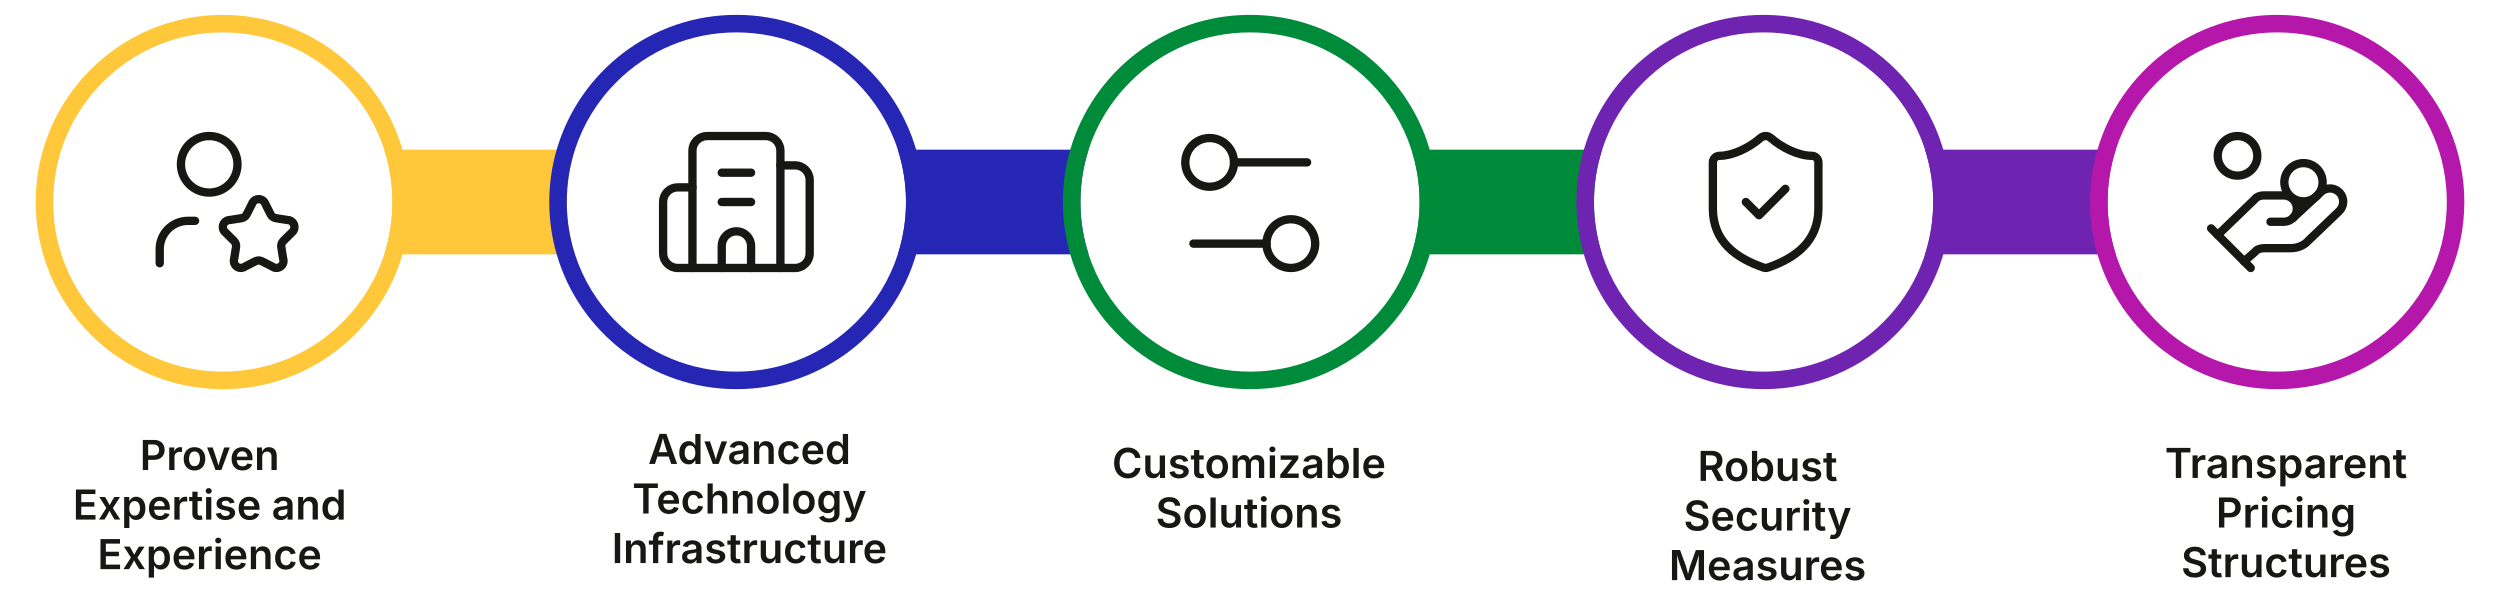 <?xml version="1.0" encoding="UTF-8"?>
<svg id="Layer_1" data-name="Layer 1" xmlns="http://www.w3.org/2000/svg" viewBox="0 0 1200 290.76">
  <defs>
    <style>
      .cls-1 {
        fill: none;
        stroke: #171713;
        stroke-linecap: round;
        stroke-linejoin: round;
        stroke-width: 4px;
      }

      .cls-2 {
        fill: #171713;
      }

      .cls-3 {
        fill: #b417a9;
      }

      .cls-4 {
        fill: #6f24b1;
      }

      .cls-5 {
        fill: #ffc83a;
      }

      .cls-6 {
        fill: #008b3b;
      }

      .cls-7 {
        fill: #2526b3;
      }
    </style>
  </defs>
  <g>
    <path class="cls-2" d="M68.55,225.6v-14.43h5.39c1.1,0,2.03.21,2.79.62.76.41,1.33.98,1.71,1.7.39.72.58,1.54.58,2.46s-.2,1.74-.59,2.46-.97,1.28-1.73,1.69c-.76.41-1.7.62-2.81.62h-3.57v-2.13h3.23c.65,0,1.19-.11,1.6-.34.42-.22.72-.54.92-.94.2-.4.3-.86.3-1.37s-.1-.96-.3-1.36c-.2-.39-.5-.7-.92-.92-.42-.22-.96-.33-1.62-.33h-2.41v12.26h-2.58Z"/>
    <path class="cls-2" d="M81.22,225.6v-10.82h2.44v1.81h.12c.19-.63.53-1.11,1.02-1.45.48-.34,1.04-.51,1.66-.51.14,0,.3,0,.47.02.17.01.32.03.45.05v2.31c-.1-.03-.27-.06-.5-.09-.23-.03-.46-.04-.69-.04-.46,0-.88.1-1.25.3-.37.2-.66.48-.87.83s-.31.76-.31,1.21v6.37h-2.52Z"/>
    <path class="cls-2" d="M93.35,225.83c-1.05,0-1.96-.23-2.74-.7-.77-.47-1.37-1.12-1.8-1.96s-.63-1.81-.63-2.92.21-2.11.63-2.95,1.02-1.5,1.8-1.96,1.69-.7,2.74-.7,1.98.23,2.75.7,1.37,1.12,1.8,1.96.63,1.83.63,2.95-.21,2.08-.63,2.92-1.02,1.49-1.8,1.96c-.77.47-1.69.7-2.75.7ZM93.35,223.78c.59,0,1.08-.16,1.47-.47s.68-.74.87-1.28c.19-.54.29-1.13.29-1.79s-.09-1.27-.29-1.8c-.19-.54-.48-.96-.87-1.28s-.88-.47-1.47-.47-1.07.16-1.46.47c-.38.32-.67.74-.86,1.27s-.29,1.13-.29,1.81.09,1.25.29,1.79c.19.54.48.96.86,1.28.38.32.87.47,1.46.47Z"/>
    <path class="cls-2" d="M103.43,225.6l-4.03-10.82h2.69l1.97,5.89c.23.69.43,1.38.6,2.08.17.7.34,1.4.51,2.12h-.63c.18-.72.35-1.42.52-2.12.17-.7.36-1.39.59-2.08l1.97-5.89h2.67l-4.05,10.82h-2.82Z"/>
    <path class="cls-2" d="M116.42,225.83c-1.09,0-2.03-.23-2.81-.69-.78-.46-1.39-1.1-1.81-1.94-.42-.83-.63-1.81-.63-2.94s.21-2.09.62-2.93c.42-.84,1.01-1.49,1.77-1.97s1.66-.71,2.7-.71c.66,0,1.29.11,1.88.32.6.21,1.13.54,1.59.99.46.45.82,1.01,1.08,1.7.26.69.39,1.5.39,2.45v.79h-8.85v-1.71h7.6l-1.18.5c0-.61-.09-1.14-.28-1.6-.19-.46-.47-.82-.84-1.08s-.83-.39-1.39-.39-1.03.13-1.41.39c-.39.26-.68.61-.89,1.05-.2.44-.3.92-.3,1.46v1.18c0,.68.12,1.26.35,1.73s.56.83.98,1.06c.42.24.91.36,1.46.36.37,0,.7-.05,1-.16.3-.11.56-.27.78-.47.22-.21.38-.47.49-.77l2.31.47c-.17.58-.47,1.09-.89,1.52-.42.44-.94.78-1.57,1.02-.63.24-1.35.36-2.15.36Z"/>
    <path class="cls-2" d="M125.88,219.26v6.34h-2.52v-10.82h2.38l.04,2.67h-.2c.3-.94.75-1.64,1.34-2.11.59-.47,1.32-.7,2.21-.7.74,0,1.39.16,1.95.47.55.32.99.78,1.29,1.38.31.61.46,1.35.46,2.22v6.88h-2.52v-6.5c0-.72-.19-1.29-.56-1.71-.37-.41-.89-.62-1.55-.62-.45,0-.84.1-1.19.29-.35.19-.62.47-.82.85s-.3.82-.3,1.34Z"/>
    <path class="cls-2" d="M36.43,249.4v-14.43h9.37v2.18h-6.79v3.89h6.28v2.15h-6.28v4.03h6.83v2.18h-9.41Z"/>
    <path class="cls-2" d="M47.46,249.4l4.21-6.54v1.96s-4-6.25-4-6.25h2.77l1.1,1.84c.32.55.61,1.08.86,1.61s.51,1.03.76,1.52h-1.05c.27-.48.53-.99.77-1.52.24-.53.53-1.06.86-1.61l1.14-1.84h2.71l-4.05,6.28v-1.91l4.21,6.45h-2.75l-1.34-2.17c-.32-.55-.61-1.08-.87-1.6s-.51-1.01-.77-1.48h1.05c-.26.47-.51.96-.74,1.48s-.51,1.05-.84,1.6l-1.34,2.17h-2.72Z"/>
    <path class="cls-2" d="M59.59,253.44v-14.87h2.46v1.79h.17c.13-.26.31-.54.55-.83.24-.3.56-.55.97-.77.41-.22.93-.32,1.57-.32.84,0,1.59.21,2.27.64.67.43,1.21,1.05,1.6,1.88.4.83.6,1.85.6,3.04s-.19,2.2-.58,3.03c-.39.83-.92,1.47-1.59,1.9s-1.44.65-2.3.65c-.61,0-1.13-.1-1.54-.31-.41-.21-.74-.46-.99-.76s-.43-.57-.56-.83h-.11v5.76h-2.52ZM64.63,247.52c.56,0,1.03-.15,1.41-.46s.67-.73.86-1.26c.19-.53.29-1.13.29-1.81s-.1-1.27-.29-1.79c-.19-.53-.48-.94-.86-1.24-.38-.3-.86-.45-1.42-.45s-1.02.14-1.4.44c-.38.29-.67.7-.87,1.21-.2.52-.3,1.13-.3,1.83s.1,1.32.3,1.85c.2.53.49.94.87,1.23s.85.44,1.4.44Z"/>
    <path class="cls-2" d="M76.75,249.62c-1.09,0-2.03-.23-2.81-.69-.78-.46-1.39-1.1-1.81-1.94s-.63-1.81-.63-2.94.21-2.09.62-2.93,1.01-1.5,1.77-1.97,1.66-.71,2.7-.71c.66,0,1.29.11,1.88.32.6.21,1.13.54,1.59.99.46.45.82,1.01,1.08,1.7.26.69.39,1.51.39,2.46v.79h-8.85v-1.71h7.6l-1.18.5c0-.61-.09-1.14-.28-1.6-.19-.46-.47-.82-.84-1.08-.37-.26-.83-.39-1.39-.39s-1.03.13-1.41.39c-.39.26-.68.61-.89,1.04-.2.44-.3.92-.3,1.46v1.18c0,.68.12,1.26.35,1.73.23.47.56.83.98,1.07.42.24.91.36,1.46.36.37,0,.7-.05,1-.16.3-.11.56-.26.78-.47.22-.21.38-.46.49-.77l2.31.47c-.17.58-.47,1.09-.89,1.53-.42.44-.94.77-1.57,1.02-.63.24-1.35.36-2.15.36Z"/>
    <path class="cls-2" d="M83.69,249.4v-10.82h2.44v1.81h.12c.19-.62.53-1.11,1.02-1.45.48-.34,1.04-.51,1.66-.51.14,0,.3,0,.47.02.17.01.32.03.45.05v2.31c-.1-.03-.27-.06-.5-.09s-.46-.04-.69-.04c-.46,0-.88.1-1.25.3-.37.2-.66.47-.87.83-.21.35-.31.76-.31,1.22v6.37h-2.52Z"/>
    <path class="cls-2" d="M96.93,238.57v1.98h-6.15v-1.98h6.15ZM92.32,236h2.52v10.35c0,.39.08.68.25.87.17.19.44.28.82.28.12,0,.27-.02.46-.04.19-.03.34-.05.46-.08l.4,1.95c-.28.08-.56.14-.85.18-.29.04-.57.05-.83.05-1.04,0-1.84-.26-2.39-.78-.55-.52-.83-1.25-.83-2.21v-10.56Z"/>
    <path class="cls-2" d="M100.18,237.04c-.4,0-.74-.13-1.03-.41s-.43-.59-.43-.97.14-.71.43-.98.63-.4,1.03-.4.75.13,1.04.4.43.59.43.97-.14.71-.43.98-.63.41-1.04.41ZM98.92,249.4v-10.82h2.52v10.82h-2.52Z"/>
    <path class="cls-2" d="M108.21,249.62c-.83,0-1.57-.12-2.21-.36-.64-.24-1.16-.59-1.57-1.05-.41-.46-.68-1.01-.8-1.66l2.35-.45c.15.54.41.93.79,1.2.38.26.87.39,1.49.39s1.11-.12,1.48-.37c.37-.25.55-.56.55-.92,0-.31-.12-.57-.36-.77-.24-.2-.61-.36-1.1-.47l-1.85-.4c-1.02-.22-1.78-.58-2.29-1.08-.5-.5-.75-1.15-.75-1.95,0-.67.18-1.25.55-1.74s.88-.87,1.53-1.14,1.42-.41,2.28-.41c.82,0,1.52.12,2.12.35s1.07.56,1.43.97c.36.42.62.9.76,1.47l-2.25.45c-.12-.38-.35-.7-.67-.96-.32-.26-.78-.39-1.37-.39-.54,0-.98.12-1.34.35-.36.24-.54.54-.54.91,0,.32.12.58.36.78.24.21.63.37,1.18.48l1.84.39c1.03.22,1.79.57,2.29,1.05s.75,1.11.75,1.87c0,.68-.2,1.29-.59,1.8s-.94.93-1.64,1.22c-.7.29-1.5.44-2.42.44Z"/>
    <path class="cls-2" d="M119.79,249.62c-1.09,0-2.03-.23-2.81-.69-.78-.46-1.39-1.1-1.81-1.94s-.63-1.81-.63-2.94.21-2.09.62-2.93,1.01-1.5,1.77-1.97,1.66-.71,2.7-.71c.66,0,1.29.11,1.88.32.6.21,1.13.54,1.59.99.46.45.82,1.01,1.08,1.7.26.69.39,1.51.39,2.46v.79h-8.85v-1.71h7.6l-1.18.5c0-.61-.09-1.14-.28-1.6-.19-.46-.47-.82-.84-1.08-.37-.26-.83-.39-1.39-.39s-1.03.13-1.41.39c-.39.26-.68.61-.89,1.04-.2.44-.3.92-.3,1.46v1.18c0,.68.12,1.26.35,1.73.23.47.56.83.98,1.07.42.24.91.36,1.46.36.37,0,.7-.05,1-.16.3-.11.56-.26.78-.47.22-.21.38-.46.49-.77l2.31.47c-.17.58-.47,1.09-.89,1.53-.42.44-.94.77-1.57,1.02-.63.24-1.35.36-2.15.36Z"/>
    <path class="cls-2" d="M134.74,249.62c-.68,0-1.3-.12-1.85-.37-.55-.25-.98-.61-1.3-1.1s-.47-1.08-.47-1.79c0-.61.12-1.12.34-1.52.23-.4.54-.72.93-.96s.83-.42,1.32-.54c.49-.12,1-.21,1.53-.26.63-.07,1.14-.13,1.53-.18.39-.05.68-.13.87-.25.18-.12.28-.3.28-.54v-.05c0-.36-.07-.66-.21-.91-.14-.25-.35-.44-.63-.57-.28-.13-.63-.2-1.04-.2s-.78.06-1.09.19c-.31.13-.56.3-.75.5-.19.21-.34.43-.43.67l-2.33-.47c.21-.64.54-1.17.99-1.58s.98-.73,1.59-.93c.62-.21,1.29-.31,2.01-.31.51,0,1.02.06,1.54.18.52.12,1,.32,1.43.6.43.29.78.67,1.04,1.14.26.48.4,1.08.4,1.8v7.23h-2.41v-1.49h-.1c-.16.3-.38.59-.66.85-.28.26-.63.47-1.05.63-.42.16-.91.24-1.48.24ZM135.39,247.75c.52,0,.97-.1,1.35-.31.38-.21.67-.48.88-.82.21-.34.31-.71.31-1.11v-1.28c-.08.06-.22.13-.42.18-.2.06-.42.11-.66.16-.24.04-.48.08-.72.12-.24.03-.43.06-.6.08-.37.05-.71.13-1.02.25-.3.12-.54.28-.71.49-.17.21-.26.48-.26.82,0,.31.08.57.24.78s.37.37.65.48c.27.11.59.17.94.17Z"/>
    <path class="cls-2" d="M145.63,243.05v6.34h-2.52v-10.82h2.38l.04,2.67h-.2c.3-.94.75-1.64,1.34-2.11.59-.47,1.32-.7,2.21-.7.74,0,1.39.16,1.95.47.55.32.99.78,1.29,1.38.31.61.46,1.35.46,2.22v6.88h-2.52v-6.5c0-.72-.19-1.29-.56-1.7-.37-.41-.89-.62-1.55-.62-.45,0-.84.1-1.19.29s-.62.48-.82.85-.3.82-.3,1.34Z"/>
    <path class="cls-2" d="M159.23,249.59c-.85,0-1.62-.22-2.29-.65s-1.21-1.07-1.59-1.9c-.39-.83-.58-1.84-.58-3.03s.2-2.21.6-3.04c.4-.83.93-1.46,1.61-1.88.67-.43,1.42-.64,2.25-.64.65,0,1.17.11,1.58.32.41.22.74.47.98.77s.42.57.55.83h.11v-5.39h2.52v14.43h-2.47v-1.71h-.16c-.13.26-.32.54-.57.83-.25.3-.58.55-.98.76-.41.21-.92.31-1.55.31ZM159.92,247.52c.55,0,1.01-.15,1.39-.44s.67-.71.87-1.23c.2-.53.3-1.15.3-1.85s-.1-1.31-.3-1.83c-.2-.52-.49-.93-.87-1.21-.38-.29-.85-.44-1.4-.44s-1.04.15-1.42.45c-.38.3-.67.71-.86,1.24-.19.53-.29,1.12-.29,1.79s.1,1.27.29,1.81c.19.53.48.95.87,1.26s.86.46,1.42.46Z"/>
    <path class="cls-2" d="M48.23,273.19v-14.43h9.37v2.18h-6.79v3.89h6.28v2.15h-6.28v4.03h6.83v2.18h-9.41Z"/>
    <path class="cls-2" d="M59.26,273.19l4.21-6.54v1.96s-4-6.25-4-6.25h2.77l1.1,1.84c.32.55.61,1.08.86,1.61s.51,1.03.76,1.52h-1.05c.27-.48.53-.99.77-1.52.24-.53.53-1.06.86-1.61l1.14-1.84h2.71l-4.05,6.28v-1.91l4.21,6.45h-2.75l-1.34-2.17c-.32-.55-.61-1.08-.87-1.6s-.51-1.01-.77-1.48h1.05c-.26.47-.51.96-.74,1.48s-.51,1.05-.84,1.6l-1.34,2.17h-2.72Z"/>
    <path class="cls-2" d="M71.4,277.24v-14.87h2.46v1.79h.17c.13-.26.31-.54.55-.83.24-.3.56-.55.97-.77.41-.22.93-.32,1.57-.32.84,0,1.59.21,2.27.64.67.43,1.21,1.05,1.6,1.88.4.83.6,1.85.6,3.04s-.19,2.2-.58,3.03c-.39.83-.92,1.47-1.59,1.9s-1.44.65-2.3.65c-.61,0-1.13-.1-1.54-.31-.41-.21-.74-.46-.99-.76s-.43-.57-.56-.83h-.11v5.76h-2.52ZM76.43,271.31c.56,0,1.03-.15,1.41-.46s.67-.73.86-1.26c.19-.53.29-1.13.29-1.81s-.1-1.27-.29-1.79c-.19-.53-.48-.94-.86-1.24-.38-.3-.86-.45-1.42-.45s-1.02.14-1.4.44c-.38.29-.67.7-.87,1.21-.2.52-.3,1.13-.3,1.83s.1,1.32.3,1.85c.2.53.49.94.87,1.23s.85.44,1.4.44Z"/>
    <path class="cls-2" d="M88.55,273.41c-1.09,0-2.03-.23-2.81-.69-.78-.46-1.39-1.1-1.81-1.94s-.63-1.81-.63-2.94.21-2.09.62-2.93,1.01-1.5,1.77-1.97,1.66-.71,2.7-.71c.66,0,1.29.11,1.88.32.6.21,1.13.54,1.59.99.46.45.82,1.01,1.08,1.7.26.69.39,1.51.39,2.46v.79h-8.85v-1.71h7.6l-1.18.5c0-.61-.09-1.14-.28-1.6-.19-.46-.47-.82-.84-1.08-.37-.26-.83-.39-1.39-.39s-1.03.13-1.41.39c-.39.26-.68.61-.89,1.04-.2.44-.3.92-.3,1.46v1.18c0,.68.12,1.26.35,1.73.23.47.56.83.98,1.07.42.24.91.36,1.46.36.37,0,.7-.05,1-.16.3-.11.56-.26.78-.47.22-.21.38-.46.49-.77l2.31.47c-.17.58-.47,1.09-.89,1.53-.42.44-.94.77-1.57,1.02-.63.24-1.35.36-2.15.36Z"/>
    <path class="cls-2" d="M95.49,273.19v-10.82h2.44v1.81h.12c.19-.62.53-1.11,1.02-1.45.48-.34,1.04-.51,1.66-.51.14,0,.3,0,.47.02.17.01.32.03.45.05v2.31c-.1-.03-.27-.06-.5-.09s-.46-.04-.69-.04c-.46,0-.88.1-1.25.3-.37.2-.66.47-.87.83-.21.35-.31.76-.31,1.22v6.37h-2.52Z"/>
    <path class="cls-2" d="M104.75,260.83c-.4,0-.74-.13-1.03-.41s-.43-.59-.43-.97.14-.71.43-.98.63-.4,1.03-.4.75.13,1.04.4.43.59.43.97-.14.71-.43.98-.63.41-1.04.41ZM103.49,273.19v-10.82h2.52v10.82h-2.52Z"/>
    <path class="cls-2" d="M113.46,273.41c-1.09,0-2.03-.23-2.81-.69-.78-.46-1.39-1.1-1.81-1.94s-.63-1.81-.63-2.94.21-2.09.62-2.93,1.01-1.5,1.77-1.97,1.66-.71,2.7-.71c.66,0,1.29.11,1.88.32.6.21,1.13.54,1.59.99.46.45.82,1.01,1.08,1.7.26.69.39,1.51.39,2.46v.79h-8.85v-1.71h7.6l-1.18.5c0-.61-.09-1.14-.28-1.6-.19-.46-.47-.82-.84-1.08-.37-.26-.83-.39-1.39-.39s-1.03.13-1.41.39c-.39.26-.68.61-.89,1.04-.2.44-.3.92-.3,1.46v1.18c0,.68.12,1.26.35,1.73.23.47.56.83.98,1.07.42.24.91.36,1.46.36.37,0,.7-.05,1-.16.3-.11.56-.26.78-.47.22-.21.38-.46.49-.77l2.31.47c-.17.58-.47,1.09-.89,1.53-.42.44-.94.77-1.57,1.02-.63.24-1.35.36-2.15.36Z"/>
    <path class="cls-2" d="M122.92,266.85v6.34h-2.52v-10.82h2.38l.04,2.67h-.2c.3-.94.75-1.64,1.34-2.11.59-.47,1.32-.7,2.21-.7.74,0,1.39.16,1.95.47.55.32.99.78,1.29,1.38.31.61.46,1.35.46,2.22v6.88h-2.52v-6.5c0-.72-.19-1.29-.56-1.7-.37-.41-.89-.62-1.55-.62-.45,0-.84.1-1.19.29s-.62.48-.82.85-.3.82-.3,1.34Z"/>
    <path class="cls-2" d="M137.23,273.41c-1.05,0-1.96-.23-2.74-.7s-1.37-1.12-1.8-1.96-.63-1.81-.63-2.92.21-2.11.63-2.95c.42-.84,1.02-1.5,1.8-1.96s1.69-.7,2.74-.7c.6,0,1.16.08,1.68.23.52.15.98.38,1.38.67.41.29.75.65,1.02,1.07s.47.89.59,1.42l-2.35.49c-.07-.28-.17-.53-.3-.76-.13-.23-.3-.42-.49-.58-.19-.16-.42-.29-.67-.37-.25-.09-.53-.13-.83-.13-.59,0-1.07.16-1.46.47-.39.31-.68.74-.87,1.27-.19.53-.29,1.14-.29,1.81s.1,1.27.29,1.8.48.96.87,1.27c.39.31.88.47,1.46.47.31,0,.59-.04.85-.13s.48-.22.68-.39c.2-.17.36-.37.5-.61.14-.24.24-.5.3-.79l2.35.49c-.12.54-.31,1.03-.59,1.45s-.62.79-1.03,1.09-.88.53-1.39.69c-.52.16-1.08.24-1.69.24Z"/>
    <path class="cls-2" d="M148.87,273.41c-1.09,0-2.03-.23-2.81-.69-.78-.46-1.39-1.1-1.81-1.94s-.63-1.81-.63-2.94.21-2.09.62-2.93,1.01-1.5,1.77-1.97,1.66-.71,2.7-.71c.66,0,1.29.11,1.88.32.6.21,1.13.54,1.59.99.46.45.82,1.01,1.08,1.7.26.69.39,1.51.39,2.46v.79h-8.85v-1.71h7.6l-1.18.5c0-.61-.09-1.14-.28-1.6-.19-.46-.47-.82-.84-1.08-.37-.26-.83-.39-1.39-.39s-1.03.13-1.41.39c-.39.26-.68.61-.89,1.04-.2.44-.3.92-.3,1.46v1.18c0,.68.12,1.26.35,1.73.23.47.56.83.98,1.07.42.24.91.36,1.46.36.37,0,.7-.05,1-.16.3-.11.56-.26.78-.47.22-.21.38-.46.49-.77l2.31.47c-.17.58-.47,1.09-.89,1.53-.42.44-.94.77-1.57,1.02-.63.24-1.35.36-2.15.36Z"/>
  </g>
  <g>
    <path class="cls-2" d="M311.56,222.69l5.03-14.43h3.28l5.15,14.43h-2.84l-2.57-7.49c-.25-.78-.51-1.65-.78-2.63-.27-.98-.57-2.09-.9-3.34h.54c-.32,1.26-.61,2.38-.88,3.37s-.51,1.85-.74,2.6l-2.48,7.49h-2.83ZM314.49,219.12v-2.08h7.6v2.08h-7.6Z"/>
    <path class="cls-2" d="M330.52,222.89c-.85,0-1.62-.22-2.29-.65s-1.21-1.07-1.59-1.9c-.39-.83-.58-1.84-.58-3.03s.2-2.21.6-3.04c.4-.83.93-1.46,1.61-1.88.67-.43,1.42-.64,2.25-.64.65,0,1.17.11,1.58.32.41.22.74.47.98.77s.42.57.55.83h.11v-5.39h2.52v14.43h-2.47v-1.71h-.16c-.13.26-.32.54-.57.83-.25.3-.58.55-.98.76-.41.21-.92.31-1.55.31ZM331.21,220.82c.55,0,1.01-.15,1.39-.44s.67-.71.87-1.23c.2-.53.3-1.15.3-1.85s-.1-1.31-.3-1.83c-.2-.52-.49-.93-.87-1.21-.38-.29-.85-.44-1.4-.44s-1.04.15-1.42.45c-.38.3-.67.71-.86,1.24-.19.53-.29,1.12-.29,1.79s.1,1.27.29,1.81c.19.53.48.95.87,1.26s.86.46,1.42.46Z"/>
    <path class="cls-2" d="M342.14,222.69l-4.03-10.82h2.69l1.97,5.89c.23.69.43,1.38.6,2.08s.34,1.4.51,2.12h-.63c.18-.72.35-1.42.52-2.12.17-.7.36-1.39.59-2.08l1.97-5.89h2.67l-4.05,10.82h-2.82Z"/>
    <path class="cls-2" d="M353.57,222.91c-.68,0-1.3-.12-1.85-.37-.55-.25-.98-.61-1.3-1.1s-.47-1.08-.47-1.79c0-.61.12-1.12.34-1.52.23-.4.54-.72.93-.96s.83-.42,1.32-.54c.49-.12,1-.21,1.53-.26.63-.07,1.14-.13,1.53-.18.39-.05.68-.13.87-.25.18-.12.28-.3.28-.54v-.05c0-.36-.07-.66-.21-.91-.14-.25-.35-.44-.63-.57-.28-.13-.63-.2-1.04-.2s-.78.06-1.09.19c-.31.13-.56.3-.75.5-.19.21-.34.43-.43.67l-2.33-.47c.21-.64.54-1.17.99-1.58s.98-.73,1.59-.93c.62-.21,1.29-.31,2.01-.31.51,0,1.02.06,1.54.18.52.12,1,.32,1.43.6.43.29.78.67,1.04,1.14.26.48.4,1.08.4,1.8v7.23h-2.41v-1.49h-.1c-.16.3-.38.59-.66.85-.28.26-.63.47-1.05.63-.42.16-.91.24-1.48.24ZM354.22,221.05c.52,0,.97-.1,1.35-.31.38-.21.67-.48.88-.82.21-.34.31-.71.31-1.11v-1.28c-.08.06-.22.13-.42.18-.2.06-.42.11-.66.16-.24.04-.48.08-.72.12-.24.03-.43.06-.6.08-.37.05-.71.13-1.02.25-.3.12-.54.28-.71.49-.17.21-.26.48-.26.82,0,.31.08.57.24.78s.37.37.65.48c.27.11.59.17.94.17Z"/>
    <path class="cls-2" d="M364.45,216.35v6.34h-2.52v-10.82h2.38l.04,2.67h-.2c.3-.94.75-1.64,1.34-2.11.59-.47,1.32-.7,2.21-.7.74,0,1.39.16,1.95.47.55.32.99.78,1.29,1.38.31.61.46,1.35.46,2.22v6.88h-2.52v-6.5c0-.72-.19-1.29-.56-1.7-.37-.41-.89-.62-1.55-.62-.45,0-.84.1-1.19.29s-.62.48-.82.85-.3.82-.3,1.34Z"/>
    <path class="cls-2" d="M378.76,222.91c-1.05,0-1.96-.23-2.74-.7s-1.37-1.12-1.8-1.96-.63-1.81-.63-2.92.21-2.11.63-2.95c.42-.84,1.02-1.5,1.8-1.96s1.69-.7,2.74-.7c.6,0,1.16.08,1.68.23.52.15.98.38,1.38.67.41.29.75.65,1.02,1.07s.47.89.59,1.42l-2.35.49c-.07-.28-.17-.53-.3-.76-.13-.23-.3-.42-.49-.58-.19-.16-.42-.29-.67-.37-.25-.09-.53-.13-.83-.13-.59,0-1.07.16-1.46.47-.39.31-.68.74-.87,1.27-.19.53-.29,1.14-.29,1.81s.1,1.27.29,1.8.48.96.87,1.27c.39.31.88.47,1.46.47.31,0,.59-.04.85-.13s.48-.22.68-.39c.2-.17.36-.37.5-.61.14-.24.24-.5.3-.79l2.35.49c-.12.54-.31,1.03-.59,1.45s-.62.79-1.03,1.09-.88.53-1.39.69c-.52.16-1.08.24-1.69.24Z"/>
    <path class="cls-2" d="M390.4,222.91c-1.09,0-2.03-.23-2.81-.69-.78-.46-1.39-1.1-1.81-1.94s-.63-1.81-.63-2.94.21-2.09.62-2.93,1.01-1.5,1.77-1.97,1.66-.71,2.7-.71c.66,0,1.29.11,1.88.32.6.21,1.13.54,1.59.99.46.45.82,1.01,1.08,1.7.26.69.39,1.51.39,2.46v.79h-8.85v-1.71h7.6l-1.18.5c0-.61-.09-1.14-.28-1.6-.19-.46-.47-.82-.84-1.08-.37-.26-.83-.39-1.39-.39s-1.03.13-1.41.39c-.39.26-.68.61-.89,1.04-.2.44-.3.92-.3,1.46v1.18c0,.68.12,1.26.35,1.73.23.47.56.83.98,1.07.42.24.91.36,1.46.36.37,0,.7-.05,1-.16.3-.11.56-.26.78-.47.22-.21.38-.46.49-.77l2.31.47c-.17.58-.47,1.09-.89,1.53-.42.44-.94.77-1.57,1.02-.63.24-1.35.36-2.15.36Z"/>
    <path class="cls-2" d="M401.33,222.89c-.85,0-1.62-.22-2.29-.65s-1.21-1.07-1.59-1.9c-.39-.83-.58-1.84-.58-3.03s.2-2.21.6-3.04c.4-.83.93-1.46,1.61-1.88.67-.43,1.42-.64,2.25-.64.65,0,1.17.11,1.58.32.41.22.74.47.98.77s.42.57.55.83h.11v-5.39h2.52v14.43h-2.47v-1.71h-.16c-.13.26-.32.54-.57.83-.25.3-.58.55-.98.76-.41.21-.92.31-1.55.31ZM402.01,220.82c.55,0,1.01-.15,1.39-.44s.67-.71.87-1.23c.2-.53.3-1.15.3-1.85s-.1-1.31-.3-1.83c-.2-.52-.49-.93-.87-1.21-.38-.29-.85-.44-1.4-.44s-1.04.15-1.42.45c-.38.3-.67.71-.86,1.24-.19.53-.29,1.12-.29,1.79s.1,1.27.29,1.81c.19.53.48.95.87,1.26s.86.46,1.42.46Z"/>
    <path class="cls-2" d="M304.28,234.24v-2.18h11.48v2.18h-4.44v12.25h-2.58v-12.25h-4.45Z"/>
    <path class="cls-2" d="M321.14,246.71c-1.09,0-2.03-.23-2.81-.69-.78-.46-1.39-1.1-1.81-1.94-.42-.83-.63-1.81-.63-2.94s.21-2.09.62-2.93c.42-.84,1.01-1.49,1.77-1.97s1.66-.71,2.7-.71c.66,0,1.29.11,1.88.32.6.21,1.13.54,1.59.99.46.45.82,1.01,1.08,1.7.26.69.39,1.5.39,2.45v.79h-8.85v-1.71h7.6l-1.18.5c0-.61-.09-1.14-.28-1.6-.19-.46-.47-.82-.84-1.08s-.83-.39-1.39-.39-1.03.13-1.41.39c-.39.26-.68.61-.89,1.05-.2.44-.3.92-.3,1.46v1.18c0,.68.12,1.26.35,1.73s.56.83.98,1.06c.42.24.91.36,1.46.36.37,0,.7-.05,1-.16.3-.11.56-.27.78-.47.22-.21.38-.47.49-.77l2.31.47c-.17.58-.47,1.09-.89,1.52-.42.44-.94.78-1.57,1.02-.63.24-1.35.36-2.15.36Z"/>
    <path class="cls-2" d="M332.77,246.71c-1.05,0-1.96-.23-2.74-.7-.77-.47-1.37-1.12-1.8-1.96s-.63-1.81-.63-2.92.21-2.11.63-2.95,1.02-1.5,1.8-1.96,1.69-.7,2.74-.7c.6,0,1.16.08,1.68.23.52.16.98.38,1.38.67.41.29.75.65,1.02,1.07.27.42.47.89.59,1.42l-2.35.49c-.07-.28-.17-.53-.3-.76-.13-.23-.3-.42-.49-.59-.19-.16-.42-.29-.67-.37-.25-.09-.53-.13-.83-.13-.59,0-1.07.16-1.46.47-.39.31-.68.73-.87,1.27s-.29,1.14-.29,1.82.1,1.26.29,1.8c.19.54.48.96.87,1.27.39.31.88.47,1.46.47.31,0,.59-.04.85-.14.25-.09.48-.22.68-.39.2-.17.36-.37.5-.61.14-.24.24-.5.3-.79l2.35.49c-.12.54-.31,1.03-.59,1.45s-.62.79-1.03,1.09c-.41.3-.88.53-1.39.69-.52.16-1.08.24-1.69.24Z"/>
    <path class="cls-2" d="M342.15,240.15v6.34h-2.52v-14.43h2.48v6.27h-.26c.3-.94.75-1.64,1.34-2.11.59-.47,1.32-.7,2.21-.7.74,0,1.39.16,1.95.47.56.32.99.78,1.3,1.38.31.61.46,1.35.46,2.22v6.88h-2.53v-6.5c0-.72-.19-1.29-.56-1.71-.37-.41-.89-.62-1.55-.62-.45,0-.84.1-1.19.29-.35.19-.62.47-.82.85s-.3.82-.3,1.34Z"/>
    <path class="cls-2" d="M354.29,240.15v6.34h-2.52v-10.82h2.38l.04,2.67h-.2c.3-.94.75-1.64,1.34-2.11.59-.47,1.32-.7,2.21-.7.74,0,1.39.16,1.95.47.55.32.99.78,1.29,1.38.31.61.46,1.35.46,2.22v6.88h-2.52v-6.5c0-.72-.19-1.29-.56-1.71-.37-.41-.89-.62-1.55-.62-.45,0-.84.1-1.19.29-.35.19-.62.47-.82.85s-.3.82-.3,1.34Z"/>
    <path class="cls-2" d="M368.6,246.71c-1.05,0-1.96-.23-2.74-.7-.77-.47-1.37-1.12-1.8-1.96s-.63-1.81-.63-2.92.21-2.11.63-2.95,1.02-1.5,1.8-1.96,1.69-.7,2.74-.7,1.98.23,2.75.7,1.37,1.12,1.8,1.96.63,1.83.63,2.95-.21,2.08-.63,2.92-1.02,1.49-1.8,1.96c-.77.47-1.69.7-2.75.7ZM368.6,244.67c.59,0,1.08-.16,1.47-.47s.68-.74.87-1.28c.19-.54.29-1.13.29-1.79s-.09-1.27-.29-1.8c-.19-.54-.48-.96-.87-1.28s-.88-.47-1.47-.47-1.07.16-1.46.47c-.38.32-.67.74-.86,1.27s-.29,1.13-.29,1.81.09,1.25.29,1.79c.19.54.48.96.86,1.28.38.32.87.47,1.46.47Z"/>
    <path class="cls-2" d="M378.49,232.06v14.43h-2.52v-14.43h2.52Z"/>
    <path class="cls-2" d="M385.86,246.71c-1.05,0-1.96-.23-2.74-.7-.77-.47-1.37-1.12-1.8-1.96s-.63-1.81-.63-2.92.21-2.11.63-2.95,1.02-1.5,1.8-1.96,1.69-.7,2.74-.7,1.98.23,2.75.7,1.37,1.12,1.8,1.96.63,1.83.63,2.95-.21,2.08-.63,2.92-1.02,1.49-1.8,1.96c-.77.47-1.69.7-2.75.7ZM385.86,244.67c.59,0,1.08-.16,1.47-.47s.68-.74.87-1.28c.19-.54.29-1.13.29-1.79s-.09-1.27-.29-1.8c-.19-.54-.48-.96-.87-1.28s-.88-.47-1.47-.47-1.07.16-1.46.47c-.38.32-.67.74-.86,1.27s-.29,1.13-.29,1.81.09,1.25.29,1.79c.19.54.48.96.86,1.28.38.32.87.47,1.46.47Z"/>
    <path class="cls-2" d="M397.9,250.77c-.87,0-1.62-.11-2.26-.33-.64-.22-1.17-.52-1.58-.89-.41-.38-.71-.81-.89-1.28l2.13-.77c.12.2.28.41.48.62.2.21.47.39.81.53s.77.21,1.29.21c.78,0,1.41-.18,1.88-.55s.71-.93.71-1.71v-2.04h-.21c-.12.26-.3.53-.54.8-.24.28-.56.51-.96.69s-.92.28-1.54.28c-.83,0-1.58-.19-2.25-.58-.67-.39-1.21-.98-1.61-1.76-.4-.78-.6-1.76-.6-2.93s.2-2.19.6-3.01c.4-.82.94-1.44,1.61-1.87.67-.43,1.43-.64,2.26-.64.64,0,1.17.11,1.58.32s.74.47.99.77.43.58.56.84h.14v-1.79h2.47v10.85c0,.96-.22,1.76-.66,2.39-.44.63-1.04,1.1-1.8,1.4-.76.31-1.63.46-2.6.46ZM397.92,244.34c.55,0,1.01-.13,1.39-.39.38-.26.67-.64.87-1.14.2-.5.3-1.09.3-1.78s-.1-1.28-.3-1.8c-.2-.51-.49-.91-.87-1.2s-.85-.43-1.4-.43-1.04.15-1.43.45c-.38.3-.67.71-.87,1.22-.19.51-.29,1.1-.29,1.76s.1,1.25.3,1.74c.2.5.49.88.87,1.16.38.27.86.41,1.42.41Z"/>
    <path class="cls-2" d="M405.53,250.35l.59-1.97.3.08c.38.1.72.12,1.02.08.3-.04.55-.17.75-.39.2-.22.34-.53.43-.94l.15-.69-4.08-10.86h2.69l1.97,5.89c.23.7.42,1.39.57,2.08.15.69.31,1.4.49,2.12h-.66c.17-.72.35-1.43.52-2.12s.38-1.39.61-2.08l2.04-5.89h2.66l-4.65,12.22c-.22.57-.49,1.07-.82,1.48-.33.41-.73.72-1.21.93s-1.04.32-1.69.32c-.35,0-.68-.03-.98-.08-.3-.05-.53-.11-.7-.18Z"/>
    <path class="cls-2" d="M297.68,255.85v14.43h-2.58v-14.43h2.58Z"/>
    <path class="cls-2" d="M302.99,263.94v6.34h-2.52v-10.82h2.38l.04,2.67h-.2c.3-.94.75-1.64,1.34-2.11.59-.47,1.32-.7,2.21-.7.74,0,1.39.16,1.95.47.55.32.99.78,1.29,1.38.31.61.46,1.35.46,2.22v6.88h-2.52v-6.5c0-.72-.19-1.29-.56-1.71-.37-.41-.89-.62-1.55-.62-.45,0-.84.1-1.19.29-.35.19-.62.47-.82.85s-.3.82-.3,1.34Z"/>
    <path class="cls-2" d="M318.3,259.46v1.97h-6.84v-1.97h6.84ZM313.45,270.28v-11.86c0-.72.15-1.32.45-1.8.3-.48.71-.84,1.22-1.08.51-.24,1.08-.36,1.69-.36.45,0,.84.04,1.18.11.34.07.59.14.76.19l-.51,1.96c-.11-.03-.24-.07-.4-.1s-.34-.05-.56-.05c-.47,0-.81.12-1.01.35-.2.23-.31.56-.31.99v11.67h-2.51Z"/>
    <path class="cls-2" d="M320.31,270.28v-10.82h2.44v1.81h.12c.19-.63.53-1.11,1.02-1.45.48-.34,1.04-.51,1.66-.51.14,0,.3,0,.47.02.17.01.32.03.45.05v2.31c-.1-.03-.27-.06-.5-.09-.23-.03-.46-.04-.69-.04-.46,0-.88.1-1.25.3-.37.2-.66.48-.87.83s-.31.76-.31,1.21v6.37h-2.52Z"/>
    <path class="cls-2" d="M331.02,270.5c-.68,0-1.3-.12-1.85-.37-.55-.25-.98-.62-1.3-1.1s-.47-1.08-.47-1.79c0-.61.12-1.12.34-1.52.23-.4.54-.72.93-.96.39-.24.83-.42,1.32-.54.49-.12,1-.21,1.53-.26.63-.07,1.14-.13,1.53-.18.39-.05.68-.14.87-.25.18-.12.28-.3.28-.54v-.05c0-.35-.07-.66-.21-.9s-.35-.44-.63-.57c-.28-.13-.63-.2-1.04-.2s-.78.06-1.09.19c-.31.13-.56.3-.75.5-.19.21-.34.43-.43.67l-2.33-.47c.21-.64.54-1.17.99-1.58.45-.42.98-.73,1.59-.93s1.29-.31,2.01-.31c.51,0,1.02.06,1.54.18s1,.32,1.43.61c.43.28.78.66,1.04,1.14.26.48.4,1.08.4,1.8v7.23h-2.41v-1.49h-.1c-.16.3-.38.59-.66.85-.28.26-.63.47-1.05.63-.42.16-.91.24-1.48.24ZM331.67,268.63c.52,0,.97-.1,1.35-.31.38-.21.67-.48.88-.82.21-.34.31-.71.31-1.11v-1.28c-.08.06-.22.12-.42.18-.2.06-.42.11-.66.15-.24.04-.48.08-.72.12-.24.03-.43.06-.6.08-.37.05-.71.14-1.02.25-.3.12-.54.28-.71.49-.17.21-.26.48-.26.82,0,.31.08.57.24.78.16.21.37.37.65.48s.59.16.94.16Z"/>
    <path class="cls-2" d="M343.48,270.5c-.83,0-1.57-.12-2.21-.36-.64-.24-1.16-.59-1.57-1.04-.41-.46-.68-1.01-.8-1.67l2.35-.45c.15.54.41.94.79,1.2.38.26.87.39,1.49.39s1.11-.12,1.48-.37c.37-.25.55-.56.55-.92,0-.31-.12-.57-.36-.77-.24-.2-.61-.36-1.1-.47l-1.85-.4c-1.02-.22-1.78-.58-2.29-1.08-.5-.5-.75-1.15-.75-1.95,0-.67.18-1.25.55-1.74.37-.49.88-.87,1.53-1.14.66-.27,1.42-.41,2.28-.41.82,0,1.52.12,2.12.35s1.07.56,1.43.97c.36.42.62.91.76,1.47l-2.25.45c-.12-.38-.35-.7-.67-.96-.32-.26-.78-.39-1.37-.39-.54,0-.98.12-1.34.35-.36.24-.54.54-.54.9,0,.32.12.58.36.79.24.21.63.37,1.18.48l1.84.39c1.03.22,1.79.57,2.29,1.05.5.48.75,1.11.75,1.87,0,.68-.2,1.29-.59,1.81s-.94.93-1.64,1.22c-.7.29-1.5.44-2.42.44Z"/>
    <path class="cls-2" d="M355.28,259.46v1.97h-6.15v-1.97h6.15ZM350.67,256.88h2.52v10.35c0,.39.08.68.25.87s.44.28.82.28c.12,0,.27-.01.46-.04s.34-.06.46-.08l.4,1.95c-.28.08-.56.14-.85.18-.29.04-.57.05-.83.05-1.04,0-1.84-.26-2.39-.77-.55-.52-.83-1.25-.83-2.21v-10.56Z"/>
    <path class="cls-2" d="M357.27,270.28v-10.82h2.44v1.81h.12c.19-.63.53-1.11,1.02-1.45.48-.34,1.04-.51,1.66-.51.14,0,.3,0,.47.02.17.01.32.03.45.05v2.31c-.1-.03-.27-.06-.5-.09-.23-.03-.46-.04-.69-.04-.46,0-.88.1-1.25.3-.37.2-.66.48-.87.83s-.31.76-.31,1.21v6.37h-2.52Z"/>
    <path class="cls-2" d="M368.85,270.41c-.74,0-1.39-.16-1.95-.47-.56-.32-.99-.78-1.3-1.39s-.46-1.35-.46-2.21v-6.88h2.52v6.5c0,.72.19,1.29.57,1.7.38.41.9.62,1.55.62.45,0,.84-.1,1.19-.29s.62-.48.82-.85c.2-.38.3-.82.3-1.34v-6.34h2.53v10.82h-2.39l-.03-2.67h.19c-.3.94-.75,1.64-1.35,2.11s-1.32.7-2.19.7Z"/>
    <path class="cls-2" d="M381.98,270.5c-1.05,0-1.96-.23-2.74-.7-.77-.47-1.37-1.12-1.8-1.96s-.63-1.81-.63-2.92.21-2.11.63-2.95,1.02-1.5,1.8-1.96,1.69-.7,2.74-.7c.6,0,1.16.08,1.68.23.52.16.98.38,1.38.67.41.29.75.65,1.02,1.07.27.42.47.89.59,1.42l-2.35.49c-.07-.28-.17-.53-.3-.76-.13-.23-.3-.42-.49-.59-.19-.16-.42-.29-.67-.37-.25-.09-.53-.13-.83-.13-.59,0-1.07.16-1.46.47-.39.31-.68.73-.87,1.27s-.29,1.14-.29,1.82.1,1.26.29,1.8c.19.54.48.96.87,1.27.39.31.88.47,1.46.47.31,0,.59-.04.85-.14.25-.09.48-.22.68-.39.2-.17.36-.37.5-.61.14-.24.24-.5.3-.79l2.35.49c-.12.54-.31,1.03-.59,1.45s-.62.79-1.03,1.09c-.41.3-.88.53-1.39.69-.52.16-1.08.24-1.69.24Z"/>
    <path class="cls-2" d="M393.84,259.46v1.97h-6.15v-1.97h6.15ZM389.23,256.88h2.52v10.35c0,.39.08.68.25.87s.44.28.82.28c.12,0,.27-.01.46-.04s.34-.06.46-.08l.4,1.95c-.28.08-.56.14-.85.18-.29.04-.57.05-.83.05-1.04,0-1.84-.26-2.39-.77-.55-.52-.83-1.25-.83-2.21v-10.56Z"/>
    <path class="cls-2" d="M399.54,270.41c-.74,0-1.39-.16-1.95-.47-.56-.32-.99-.78-1.3-1.39s-.46-1.35-.46-2.21v-6.88h2.52v6.5c0,.72.19,1.29.57,1.7.38.41.9.62,1.55.62.45,0,.84-.1,1.19-.29s.62-.48.82-.85c.2-.38.3-.82.3-1.34v-6.34h2.53v10.82h-2.39l-.03-2.67h.19c-.3.94-.75,1.64-1.35,2.11s-1.32.7-2.19.7Z"/>
    <path class="cls-2" d="M407.98,270.28v-10.82h2.44v1.81h.12c.19-.63.53-1.11,1.02-1.45.48-.34,1.04-.51,1.66-.51.14,0,.3,0,.47.02.17.01.32.03.45.05v2.31c-.1-.03-.27-.06-.5-.09-.23-.03-.46-.04-.69-.04-.46,0-.88.1-1.25.3-.37.2-.66.48-.87.83s-.31.76-.31,1.21v6.37h-2.52Z"/>
    <path class="cls-2" d="M420.2,270.5c-1.09,0-2.03-.23-2.81-.69-.78-.46-1.39-1.1-1.81-1.94-.42-.83-.63-1.81-.63-2.94s.21-2.09.62-2.93c.42-.84,1.01-1.49,1.77-1.97s1.66-.71,2.7-.71c.66,0,1.29.11,1.88.32.6.21,1.13.54,1.59.99.46.45.82,1.01,1.08,1.7.26.69.39,1.5.39,2.45v.79h-8.85v-1.71h7.6l-1.18.5c0-.61-.09-1.14-.28-1.6-.19-.46-.47-.82-.84-1.08s-.83-.39-1.39-.39-1.03.13-1.41.39c-.39.26-.68.61-.89,1.05-.2.44-.3.92-.3,1.46v1.18c0,.68.12,1.26.35,1.73s.56.83.98,1.06c.42.24.91.36,1.46.36.37,0,.7-.05,1-.16.3-.11.56-.27.78-.47.22-.21.38-.47.49-.77l2.31.47c-.17.58-.47,1.09-.89,1.52-.42.44-.94.78-1.57,1.02-.63.24-1.35.36-2.15.36Z"/>
  </g>
  <g>
    <path class="cls-2" d="M541.38,229.62c-1.27,0-2.4-.29-3.39-.88-.99-.59-1.78-1.43-2.35-2.54-.57-1.1-.86-2.43-.86-3.98s.29-2.89.87-3.99c.58-1.11,1.37-1.96,2.36-2.54,1-.59,2.12-.88,3.38-.88.79,0,1.52.11,2.21.33s1.3.55,1.84.98c.54.43.98.96,1.33,1.57s.58,1.32.7,2.11h-2.6c-.08-.43-.23-.81-.43-1.14-.2-.33-.46-.61-.76-.84-.3-.23-.65-.4-1.03-.52s-.79-.18-1.22-.18c-.79,0-1.49.2-2.1.6-.61.4-1.09.97-1.43,1.73-.35.76-.52,1.68-.52,2.77s.17,2.03.52,2.79c.35.76.83,1.33,1.44,1.71.61.39,1.3.58,2.08.58.43,0,.84-.06,1.22-.18.38-.12.72-.29,1.03-.52s.56-.51.77-.84c.21-.33.35-.71.43-1.14h2.61c-.1.69-.31,1.34-.63,1.94s-.75,1.13-1.28,1.59c-.53.46-1.14.82-1.84,1.08-.7.26-1.48.39-2.33.39Z"/>
    <path class="cls-2" d="M553.43,229.56c-.74,0-1.39-.16-1.95-.47-.56-.32-.99-.78-1.3-1.39s-.46-1.35-.46-2.21v-6.88h2.52v6.5c0,.72.19,1.29.57,1.7.38.41.9.62,1.55.62.45,0,.84-.1,1.19-.29s.62-.48.82-.85c.2-.38.3-.82.3-1.34v-6.34h2.53v10.82h-2.39l-.03-2.67h.19c-.3.94-.75,1.64-1.35,2.11s-1.32.7-2.19.7Z"/>
    <path class="cls-2" d="M565.96,229.65c-.83,0-1.57-.12-2.21-.36-.64-.24-1.16-.59-1.57-1.04-.41-.46-.68-1.01-.8-1.67l2.35-.45c.15.54.41.94.79,1.2.38.26.87.39,1.49.39s1.11-.12,1.48-.37c.37-.25.55-.56.55-.92,0-.31-.12-.57-.36-.77-.24-.2-.61-.36-1.1-.47l-1.85-.4c-1.02-.22-1.78-.58-2.29-1.08-.5-.5-.75-1.15-.75-1.95,0-.67.18-1.25.55-1.74.37-.49.88-.87,1.53-1.14.66-.27,1.42-.41,2.28-.41.82,0,1.52.12,2.12.35s1.07.56,1.43.97c.36.42.62.91.76,1.47l-2.25.45c-.12-.38-.35-.7-.67-.96-.32-.26-.78-.39-1.37-.39-.54,0-.98.12-1.34.35-.36.24-.54.54-.54.9,0,.32.12.58.36.79.24.21.63.37,1.18.48l1.84.39c1.03.22,1.79.57,2.29,1.05.5.48.75,1.11.75,1.87,0,.68-.2,1.29-.59,1.81s-.94.93-1.64,1.22c-.7.29-1.5.44-2.42.44Z"/>
    <path class="cls-2" d="M577.76,218.6v1.97h-6.15v-1.97h6.15ZM573.15,216.02h2.52v10.35c0,.39.08.68.25.87s.44.28.82.28c.12,0,.27-.01.46-.04s.34-.06.46-.08l.4,1.95c-.28.08-.56.14-.85.18-.29.04-.57.05-.83.05-1.04,0-1.84-.26-2.39-.77-.55-.52-.83-1.25-.83-2.21v-10.56Z"/>
    <path class="cls-2" d="M584.26,229.65c-1.05,0-1.96-.23-2.74-.7-.77-.47-1.37-1.12-1.8-1.96s-.63-1.81-.63-2.92.21-2.11.63-2.95,1.02-1.5,1.8-1.96,1.69-.7,2.74-.7,1.98.23,2.75.7,1.37,1.12,1.8,1.96.63,1.83.63,2.95-.21,2.08-.63,2.92-1.02,1.49-1.8,1.96c-.77.47-1.69.7-2.75.7ZM584.26,227.6c.59,0,1.08-.16,1.47-.47s.68-.74.87-1.28c.19-.54.29-1.13.29-1.79s-.09-1.27-.29-1.8c-.19-.54-.48-.96-.87-1.28s-.88-.47-1.47-.47-1.07.16-1.46.47c-.38.32-.67.74-.86,1.27s-.29,1.13-.29,1.81.09,1.25.29,1.79c.19.54.48.96.86,1.28.38.32.87.47,1.46.47Z"/>
    <path class="cls-2" d="M591.64,229.42v-10.82h2.36l.1,2.6h-.18c.16-.64.4-1.17.72-1.58.33-.41.71-.71,1.14-.9.44-.2.89-.29,1.37-.29.78,0,1.41.24,1.89.73.48.49.82,1.21,1.02,2.17h-.3c.15-.65.4-1.18.76-1.61.36-.43.78-.75,1.28-.97.49-.22,1.02-.32,1.58-.32.65,0,1.24.14,1.75.43.52.28.93.7,1.23,1.24.3.54.46,1.22.46,2.03v7.3h-2.52v-6.91c0-.67-.18-1.16-.55-1.47-.37-.31-.81-.46-1.33-.46-.4,0-.75.09-1.04.26s-.52.41-.68.72-.24.66-.24,1.07v6.8h-2.46v-7.03c0-.55-.17-.99-.51-1.32-.34-.33-.78-.5-1.32-.5-.37,0-.71.08-1.01.25s-.55.42-.73.75c-.18.33-.27.73-.27,1.22v6.63h-2.52Z"/>
    <path class="cls-2" d="M610.75,217.07c-.4,0-.74-.14-1.03-.41-.29-.27-.43-.59-.43-.97s.14-.71.43-.98c.29-.27.63-.4,1.03-.4s.75.13,1.04.4c.29.27.43.59.43.97s-.14.71-.43.98c-.29.27-.63.41-1.04.41ZM609.49,229.42v-10.82h2.52v10.82h-2.52Z"/>
    <path class="cls-2" d="M614.52,229.42v-1.61l5.59-7.03v-.09h-5.41v-2.1h8.5v1.74l-5.32,6.89v.09h5.51v2.1h-8.86Z"/>
    <path class="cls-2" d="M628.92,229.65c-.68,0-1.3-.12-1.85-.37-.55-.25-.98-.62-1.3-1.1s-.47-1.08-.47-1.79c0-.61.12-1.12.34-1.52.23-.4.54-.72.93-.96.39-.24.83-.42,1.32-.54.49-.12,1-.21,1.53-.26.63-.07,1.14-.13,1.53-.18.39-.05.68-.14.87-.25.18-.12.28-.3.28-.54v-.05c0-.35-.07-.66-.21-.9s-.35-.44-.63-.57c-.28-.13-.63-.2-1.04-.2s-.78.06-1.09.19c-.31.13-.56.3-.75.5-.19.21-.34.43-.43.67l-2.33-.47c.21-.64.54-1.17.99-1.58.45-.42.98-.73,1.59-.93s1.29-.31,2.01-.31c.51,0,1.02.06,1.54.18s1,.32,1.43.61c.43.28.78.66,1.04,1.14.26.48.4,1.08.4,1.8v7.23h-2.41v-1.49h-.1c-.16.3-.38.59-.66.85-.28.26-.63.47-1.05.63-.42.16-.91.24-1.48.24ZM629.57,227.78c.52,0,.97-.1,1.35-.31.38-.21.67-.48.88-.82.21-.34.31-.71.31-1.11v-1.28c-.08.06-.22.12-.42.18-.2.06-.42.11-.66.15-.24.04-.48.08-.72.12-.24.03-.43.06-.6.08-.37.05-.71.14-1.02.25-.3.12-.54.28-.71.49-.17.21-.26.48-.26.82,0,.31.08.57.24.78.16.21.37.37.65.48s.59.16.94.16Z"/>
    <path class="cls-2" d="M643,229.62c-.61,0-1.13-.11-1.54-.31-.41-.21-.74-.46-.99-.76s-.43-.57-.56-.83h-.17v1.71h-2.46v-14.43h2.52v5.39h.11c.13-.26.31-.54.55-.83.24-.3.56-.55.97-.77.41-.21.93-.32,1.57-.32.84,0,1.59.21,2.27.64.67.43,1.21,1.05,1.6,1.88.4.83.6,1.84.6,3.04s-.19,2.2-.58,3.03c-.39.83-.92,1.47-1.59,1.9s-1.44.65-2.3.65ZM642.32,227.54c.56,0,1.03-.15,1.41-.46s.67-.73.86-1.26c.19-.53.29-1.13.29-1.8s-.1-1.27-.29-1.8c-.19-.53-.48-.94-.86-1.24-.38-.3-.86-.45-1.42-.45s-1.02.15-1.4.44c-.38.29-.67.7-.87,1.21-.2.52-.3,1.13-.3,1.84s.1,1.32.3,1.85c.2.53.49.94.87,1.23.38.29.85.44,1.4.44Z"/>
    <path class="cls-2" d="M652.17,215v14.43h-2.52v-14.43h2.52Z"/>
    <path class="cls-2" d="M659.63,229.65c-1.09,0-2.03-.23-2.81-.69-.78-.46-1.39-1.1-1.81-1.94-.42-.83-.63-1.81-.63-2.94s.21-2.09.62-2.93c.42-.84,1.01-1.49,1.77-1.97s1.66-.71,2.7-.71c.66,0,1.29.11,1.88.32.6.21,1.13.54,1.59.99.46.45.82,1.01,1.08,1.7.26.69.39,1.5.39,2.45v.79h-8.85v-1.71h7.6l-1.18.5c0-.61-.09-1.14-.28-1.6-.19-.46-.47-.82-.84-1.08s-.83-.39-1.39-.39-1.03.13-1.41.39c-.39.26-.68.61-.89,1.05-.2.44-.3.92-.3,1.46v1.18c0,.68.12,1.26.35,1.73s.56.83.98,1.06c.42.24.91.36,1.46.36.37,0,.7-.05,1-.16.3-.11.56-.27.78-.47.22-.21.38-.47.49-.77l2.31.47c-.17.58-.47,1.09-.89,1.52-.42.44-.94.78-1.57,1.02-.63.24-1.35.36-2.15.36Z"/>
    <path class="cls-2" d="M561.23,253.44c-1.12,0-2.09-.17-2.91-.52-.82-.35-1.47-.86-1.93-1.52-.46-.66-.72-1.47-.75-2.42h2.55c.04.5.2.92.47,1.26.27.34.63.59,1.07.75.45.16.94.25,1.48.25s1.07-.09,1.51-.26.78-.42,1.02-.73.37-.68.37-1.09c0-.37-.11-.68-.32-.93-.22-.24-.52-.45-.91-.62-.39-.17-.85-.32-1.37-.45l-1.64-.43c-1.21-.31-2.15-.78-2.82-1.4-.67-.62-1.01-1.45-1.01-2.47,0-.85.23-1.6.69-2.24s1.08-1.13,1.88-1.49c.79-.35,1.69-.53,2.7-.53s1.93.18,2.7.53c.77.36,1.38.85,1.81,1.47.44.63.66,1.34.68,2.14h-2.51c-.06-.62-.34-1.1-.83-1.44-.49-.34-1.12-.51-1.9-.51-.54,0-1.01.08-1.4.25s-.69.39-.9.67c-.21.29-.31.61-.31.98,0,.4.12.73.37.99.25.26.56.46.94.62.38.15.76.28,1.15.38l1.35.35c.54.13,1.06.3,1.56.51.5.21.96.48,1.36.81s.72.72.96,1.19c.24.46.36,1.01.36,1.64,0,.85-.22,1.59-.65,2.23-.43.64-1.05,1.14-1.87,1.5-.81.36-1.79.54-2.94.54Z"/>
    <path class="cls-2" d="M573.64,253.44c-1.05,0-1.96-.23-2.74-.7s-1.37-1.12-1.8-1.96-.63-1.81-.63-2.92.21-2.11.63-2.95c.42-.84,1.02-1.5,1.8-1.96s1.69-.7,2.74-.7,1.98.23,2.75.7,1.37,1.12,1.8,1.96c.42.84.63,1.82.63,2.95s-.21,2.08-.63,2.92-1.02,1.49-1.8,1.96-1.69.7-2.75.7ZM573.64,251.4c.59,0,1.08-.16,1.47-.47.39-.31.68-.74.87-1.28s.29-1.13.29-1.79-.09-1.27-.29-1.8-.48-.96-.87-1.28-.88-.47-1.47-.47-1.07.16-1.46.47c-.38.32-.67.74-.86,1.27-.19.53-.29,1.13-.29,1.8s.09,1.26.29,1.79.48.96.86,1.28c.38.32.87.47,1.46.47Z"/>
    <path class="cls-2" d="M583.54,238.79v14.43h-2.52v-14.43h2.52Z"/>
    <path class="cls-2" d="M589.92,253.35c-.74,0-1.39-.16-1.95-.47-.56-.32-.99-.78-1.3-1.39-.31-.61-.46-1.35-.46-2.21v-6.88h2.52v6.5c0,.72.19,1.29.57,1.71.38.41.9.62,1.55.62.45,0,.84-.1,1.19-.29.35-.19.62-.48.82-.85.2-.37.3-.82.3-1.34v-6.34h2.53v10.82h-2.39l-.03-2.67h.19c-.3.94-.75,1.65-1.35,2.11s-1.32.7-2.19.7Z"/>
    <path class="cls-2" d="M603.36,242.39v1.98h-6.15v-1.98h6.15ZM598.75,239.82h2.52v10.35c0,.39.08.68.25.87.17.19.44.28.82.28.12,0,.27-.02.46-.04.19-.03.34-.05.46-.08l.4,1.95c-.28.08-.56.14-.85.18-.29.04-.57.05-.83.05-1.04,0-1.84-.26-2.39-.78-.55-.52-.83-1.25-.83-2.21v-10.56Z"/>
    <path class="cls-2" d="M606.61,240.86c-.4,0-.74-.13-1.03-.41s-.43-.59-.43-.97.14-.71.43-.98.63-.4,1.03-.4.75.13,1.04.4.43.59.43.97-.14.71-.43.98-.63.41-1.04.41ZM605.35,253.22v-10.82h2.52v10.82h-2.52Z"/>
    <path class="cls-2" d="M615.24,253.44c-1.05,0-1.96-.23-2.74-.7s-1.37-1.12-1.8-1.96-.63-1.81-.63-2.92.21-2.11.63-2.95c.42-.84,1.02-1.5,1.8-1.96s1.69-.7,2.74-.7,1.98.23,2.75.7,1.37,1.12,1.8,1.96c.42.84.63,1.82.63,2.95s-.21,2.08-.63,2.92-1.02,1.49-1.8,1.96-1.69.7-2.75.7ZM615.24,251.4c.59,0,1.08-.16,1.47-.47.39-.31.68-.74.87-1.28s.29-1.13.29-1.79-.09-1.27-.29-1.8-.48-.96-.87-1.28-.88-.47-1.47-.47-1.07.16-1.46.47c-.38.32-.67.74-.86,1.27-.19.53-.29,1.13-.29,1.8s.09,1.26.29,1.79.48.96.86,1.28c.38.32.87.47,1.46.47Z"/>
    <path class="cls-2" d="M625.13,246.87v6.34h-2.52v-10.82h2.38l.04,2.67h-.2c.3-.94.75-1.64,1.34-2.11.59-.47,1.32-.7,2.21-.7.74,0,1.39.16,1.95.47.55.32.99.78,1.29,1.38.31.61.46,1.35.46,2.22v6.88h-2.52v-6.5c0-.72-.19-1.29-.56-1.7-.37-.41-.89-.62-1.55-.62-.45,0-.84.1-1.19.29s-.62.48-.82.85-.3.82-.3,1.34Z"/>
    <path class="cls-2" d="M638.84,253.44c-.83,0-1.57-.12-2.21-.36-.64-.24-1.16-.59-1.57-1.05-.41-.46-.68-1.01-.8-1.66l2.35-.45c.15.54.41.93.79,1.2.38.26.87.39,1.49.39s1.11-.12,1.48-.37c.37-.25.55-.56.55-.92,0-.31-.12-.57-.36-.77-.24-.2-.61-.36-1.1-.47l-1.85-.4c-1.02-.22-1.78-.58-2.29-1.08-.5-.5-.75-1.15-.75-1.95,0-.67.18-1.25.55-1.74s.88-.87,1.53-1.14,1.42-.41,2.28-.41c.82,0,1.52.12,2.12.35s1.07.56,1.43.97c.36.42.62.9.76,1.47l-2.25.45c-.12-.38-.35-.7-.67-.96-.32-.26-.78-.39-1.37-.39-.54,0-.98.12-1.34.35-.36.24-.54.54-.54.91,0,.32.12.58.36.78.24.21.63.37,1.18.48l1.84.39c1.03.22,1.79.57,2.29,1.05s.75,1.11.75,1.87c0,.68-.2,1.29-.59,1.8s-.94.93-1.64,1.22c-.7.29-1.5.44-2.42.44Z"/>
  </g>
  <g>
    <path class="cls-2" d="M816.3,230.85v-14.43h5.39c1.1,0,2.03.19,2.79.58.76.39,1.33.93,1.71,1.62.39.69.58,1.5.58,2.41s-.2,1.71-.59,2.39-.97,1.2-1.73,1.57c-.76.37-1.7.55-2.81.55h-3.85v-2.14h3.51c.65,0,1.18-.09,1.6-.28.41-.18.72-.45.92-.81.2-.36.3-.79.3-1.29s-.1-.96-.3-1.32c-.2-.37-.51-.64-.92-.84-.42-.19-.95-.29-1.61-.29h-2.41v12.26h-2.58ZM824.41,230.85l-3.5-6.54h2.83l3.57,6.54h-2.89Z"/>
    <path class="cls-2" d="M833.56,231.08c-1.05,0-1.96-.23-2.74-.7-.77-.47-1.37-1.12-1.8-1.96s-.63-1.81-.63-2.92.21-2.11.63-2.95,1.02-1.5,1.8-1.96,1.69-.7,2.74-.7,1.98.23,2.75.7,1.37,1.12,1.8,1.96.63,1.83.63,2.95-.21,2.08-.63,2.92-1.02,1.49-1.8,1.96c-.77.47-1.69.7-2.75.7ZM833.56,229.03c.59,0,1.08-.16,1.47-.47s.68-.74.87-1.28c.19-.54.29-1.13.29-1.79s-.09-1.27-.29-1.8c-.19-.54-.48-.96-.87-1.28s-.88-.47-1.47-.47-1.07.16-1.46.47c-.38.32-.67.74-.86,1.27s-.29,1.13-.29,1.81.09,1.25.29,1.79c.19.54.48.96.86,1.28.38.32.87.47,1.46.47Z"/>
    <path class="cls-2" d="M846.65,231.05c-.61,0-1.13-.11-1.54-.31-.41-.21-.74-.46-.99-.76s-.43-.57-.56-.83h-.17v1.71h-2.46v-14.43h2.52v5.39h.11c.13-.26.31-.54.55-.83.24-.3.56-.55.97-.77.41-.21.93-.32,1.57-.32.84,0,1.59.21,2.27.64.67.43,1.21,1.05,1.6,1.88.4.83.6,1.84.6,3.04s-.19,2.2-.58,3.03c-.39.83-.92,1.47-1.59,1.9s-1.44.65-2.3.65ZM845.97,228.97c.56,0,1.03-.15,1.41-.46s.67-.73.86-1.26c.19-.53.29-1.13.29-1.8s-.1-1.27-.29-1.8c-.19-.53-.48-.94-.86-1.24-.38-.3-.86-.45-1.42-.45s-1.02.15-1.4.44c-.38.29-.67.7-.87,1.21-.2.52-.3,1.13-.3,1.84s.1,1.32.3,1.85c.2.53.49.94.87,1.23.38.29.85.44,1.4.44Z"/>
    <path class="cls-2" d="M857.02,230.99c-.74,0-1.39-.16-1.95-.47-.56-.32-.99-.78-1.3-1.39s-.46-1.35-.46-2.21v-6.88h2.52v6.5c0,.72.19,1.29.57,1.7.38.41.9.62,1.55.62.45,0,.84-.1,1.19-.29s.62-.48.82-.85c.2-.38.3-.82.3-1.34v-6.34h2.53v10.82h-2.39l-.03-2.67h.19c-.3.94-.75,1.64-1.35,2.11s-1.32.7-2.19.7Z"/>
    <path class="cls-2" d="M869.55,231.08c-.83,0-1.57-.12-2.21-.36-.64-.24-1.16-.59-1.57-1.04-.41-.46-.68-1.01-.8-1.67l2.35-.45c.15.54.41.94.79,1.2.38.26.87.39,1.49.39s1.11-.12,1.48-.37c.37-.25.55-.56.55-.92,0-.31-.12-.57-.36-.77-.24-.2-.61-.36-1.1-.47l-1.85-.4c-1.02-.22-1.78-.58-2.29-1.08-.5-.5-.75-1.15-.75-1.95,0-.67.18-1.25.55-1.74.37-.49.88-.87,1.53-1.14.66-.27,1.42-.41,2.28-.41.82,0,1.52.12,2.12.35s1.07.56,1.43.97c.36.42.62.91.76,1.47l-2.25.45c-.12-.38-.35-.7-.67-.96-.32-.26-.78-.39-1.37-.39-.54,0-.98.12-1.34.35-.36.24-.54.54-.54.9,0,.32.12.58.36.79.24.21.63.37,1.18.48l1.84.39c1.03.22,1.79.57,2.29,1.05.5.48.75,1.11.75,1.87,0,.68-.2,1.29-.59,1.81s-.94.93-1.64,1.22c-.7.29-1.5.44-2.42.44Z"/>
    <path class="cls-2" d="M881.35,220.03v1.97h-6.15v-1.97h6.15ZM876.74,217.45h2.52v10.35c0,.39.08.68.25.87s.44.28.82.28c.12,0,.27-.01.46-.04s.34-.06.46-.08l.4,1.95c-.28.08-.56.14-.85.18-.29.04-.57.05-.83.05-1.04,0-1.84-.26-2.39-.77-.55-.52-.83-1.25-.83-2.21v-10.56Z"/>
    <path class="cls-2" d="M814.65,254.87c-1.12,0-2.09-.17-2.91-.52-.82-.35-1.47-.86-1.93-1.52-.46-.66-.72-1.47-.75-2.42h2.55c.04.5.2.92.47,1.26.27.34.63.59,1.07.75.45.16.94.25,1.48.25s1.07-.09,1.51-.26.78-.42,1.02-.73.37-.68.37-1.09c0-.37-.11-.68-.32-.93-.22-.24-.52-.45-.91-.62-.39-.17-.85-.32-1.37-.45l-1.64-.43c-1.21-.31-2.15-.78-2.82-1.4-.67-.62-1.01-1.45-1.01-2.47,0-.85.23-1.6.69-2.24s1.08-1.13,1.88-1.49c.79-.35,1.69-.53,2.7-.53s1.93.18,2.7.53c.77.36,1.38.85,1.81,1.47.44.63.66,1.34.68,2.14h-2.51c-.06-.62-.34-1.1-.83-1.44-.49-.34-1.12-.51-1.9-.51-.54,0-1.01.08-1.4.25s-.69.39-.9.67c-.21.29-.31.61-.31.98,0,.4.12.73.37.99.25.26.56.46.94.62.38.15.76.28,1.15.38l1.35.35c.54.13,1.06.3,1.56.51.5.21.96.48,1.36.81s.72.72.96,1.19c.24.46.36,1.01.36,1.64,0,.85-.22,1.59-.65,2.23-.43.64-1.05,1.14-1.87,1.5-.81.36-1.79.54-2.94.54Z"/>
    <path class="cls-2" d="M827.15,254.87c-1.09,0-2.03-.23-2.81-.69-.78-.46-1.39-1.1-1.81-1.94s-.63-1.81-.63-2.94.21-2.09.62-2.93,1.01-1.5,1.77-1.97,1.66-.71,2.7-.71c.66,0,1.29.11,1.88.32.6.21,1.13.54,1.59.99.46.45.82,1.01,1.08,1.7.26.69.39,1.51.39,2.46v.79h-8.85v-1.71h7.6l-1.18.5c0-.61-.09-1.14-.28-1.6-.19-.46-.47-.82-.84-1.08-.37-.26-.83-.39-1.39-.39s-1.03.13-1.41.39c-.39.26-.68.61-.89,1.04-.2.44-.3.92-.3,1.46v1.18c0,.68.12,1.26.35,1.73.23.47.56.83.98,1.07.42.24.91.36,1.46.36.37,0,.7-.05,1-.16.3-.11.56-.26.78-.47.22-.21.38-.46.49-.77l2.31.47c-.17.58-.47,1.09-.89,1.53-.42.44-.94.77-1.57,1.02-.63.24-1.35.36-2.15.36Z"/>
    <path class="cls-2" d="M838.79,254.87c-1.05,0-1.96-.23-2.74-.7s-1.37-1.12-1.8-1.96-.63-1.81-.63-2.92.21-2.11.63-2.95c.42-.84,1.02-1.5,1.8-1.96s1.69-.7,2.74-.7c.6,0,1.16.08,1.68.23.52.15.98.38,1.38.67.41.29.75.65,1.02,1.07s.47.89.59,1.42l-2.35.49c-.07-.28-.17-.53-.3-.76-.13-.23-.3-.42-.49-.58-.19-.16-.42-.29-.67-.37-.25-.09-.53-.13-.83-.13-.59,0-1.07.16-1.46.47-.39.31-.68.74-.87,1.27-.19.53-.29,1.14-.29,1.81s.1,1.27.29,1.8.48.96.87,1.27c.39.31.88.47,1.46.47.31,0,.59-.04.85-.13s.48-.22.68-.39c.2-.17.36-.37.5-.61.14-.24.24-.5.3-.79l2.35.49c-.12.54-.31,1.03-.59,1.45s-.62.79-1.03,1.09-.88.53-1.39.69c-.52.16-1.08.24-1.69.24Z"/>
    <path class="cls-2" d="M849.35,254.78c-.74,0-1.39-.16-1.95-.47-.56-.32-.99-.78-1.3-1.39-.31-.61-.46-1.35-.46-2.21v-6.88h2.52v6.5c0,.72.19,1.29.57,1.71.38.41.9.62,1.55.62.45,0,.84-.1,1.19-.29.35-.19.62-.48.82-.85.2-.37.3-.82.3-1.34v-6.34h2.53v10.82h-2.39l-.03-2.67h.19c-.3.94-.75,1.65-1.35,2.11s-1.32.7-2.19.7Z"/>
    <path class="cls-2" d="M857.78,254.65v-10.82h2.44v1.81h.12c.19-.62.53-1.11,1.02-1.45.48-.34,1.04-.51,1.66-.51.14,0,.3,0,.47.02.17.01.32.03.45.05v2.31c-.1-.03-.27-.06-.5-.09s-.46-.04-.69-.04c-.46,0-.88.1-1.25.3-.37.2-.66.47-.87.83-.21.35-.31.76-.31,1.22v6.37h-2.52Z"/>
    <path class="cls-2" d="M867.04,242.29c-.4,0-.74-.13-1.03-.41s-.43-.59-.43-.97.14-.71.43-.98.63-.4,1.03-.4.75.13,1.04.4.43.59.43.97-.14.71-.43.98-.63.41-1.04.41ZM865.78,254.65v-10.82h2.52v10.82h-2.52Z"/>
    <path class="cls-2" d="M875.97,243.82v1.98h-6.15v-1.98h6.15ZM871.36,241.25h2.52v10.35c0,.39.08.68.25.87.17.19.44.28.82.28.12,0,.27-.02.46-.04.19-.03.34-.05.46-.08l.4,1.95c-.28.08-.56.14-.85.18-.29.04-.57.05-.83.05-1.04,0-1.84-.26-2.39-.78-.55-.52-.83-1.25-.83-2.21v-10.56Z"/>
    <path class="cls-2" d="M878.29,258.51l.59-1.96.3.08c.38.1.72.12,1.02.08.3-.04.55-.17.75-.39.2-.21.34-.53.43-.94l.15-.69-4.08-10.86h2.69l1.97,5.89c.23.7.42,1.39.57,2.08s.31,1.4.49,2.12h-.66c.17-.72.35-1.43.52-2.13.17-.69.38-1.38.61-2.08l2.04-5.89h2.66l-4.65,12.22c-.22.57-.49,1.07-.82,1.48s-.73.72-1.21.93-1.04.32-1.69.32c-.35,0-.68-.03-.98-.08-.3-.05-.53-.11-.7-.18Z"/>
    <path class="cls-2" d="M802.54,278.44v-14.43h3.89l2.74,7.45c.1.28.21.63.32,1.07.12.44.24.9.37,1.41s.25,1,.36,1.48c.11.48.21.91.29,1.27h-.52c.08-.36.17-.78.29-1.25.11-.47.23-.96.36-1.47.13-.51.25-.98.37-1.42.12-.44.22-.8.31-1.08l2.71-7.45h3.9v14.43h-2.58v-7.28c0-.31,0-.69,0-1.12,0-.44.02-.91.03-1.41s.03-1.01.04-1.53c.01-.51.02-1,.02-1.47h.18c-.13.51-.27,1.03-.42,1.56-.15.53-.3,1.05-.45,1.55s-.29.96-.42,1.38c-.13.42-.25.77-.34,1.04l-2.66,7.28h-2.2l-2.7-7.28c-.1-.27-.21-.61-.34-1.02-.13-.41-.27-.86-.43-1.36-.15-.5-.3-1.01-.46-1.55-.15-.54-.3-1.07-.45-1.59h.21c0,.43.02.9.03,1.41.01.51.02,1.02.03,1.53s.02.99.03,1.44c0,.45.01.83.01,1.16v7.28h-2.54Z"/>
    <path class="cls-2" d="M825.5,278.66c-1.09,0-2.03-.23-2.81-.69-.78-.46-1.39-1.1-1.81-1.94s-.63-1.81-.63-2.94.21-2.09.62-2.93,1.01-1.5,1.77-1.97,1.66-.71,2.7-.71c.66,0,1.29.11,1.88.32.6.21,1.13.54,1.59.99.46.45.82,1.01,1.08,1.7.26.69.39,1.51.39,2.46v.79h-8.85v-1.71h7.6l-1.18.5c0-.61-.09-1.14-.28-1.6-.19-.46-.47-.82-.84-1.08-.37-.26-.83-.39-1.39-.39s-1.03.13-1.41.39c-.39.26-.68.61-.89,1.04-.2.44-.3.92-.3,1.46v1.18c0,.68.12,1.26.35,1.73.23.47.56.83.98,1.07.42.24.91.36,1.46.36.37,0,.7-.05,1-.16.3-.11.56-.26.78-.47.22-.21.38-.46.49-.77l2.31.47c-.17.58-.47,1.09-.89,1.53-.42.44-.94.77-1.57,1.02-.63.24-1.35.36-2.15.36Z"/>
    <path class="cls-2" d="M835.65,278.66c-.68,0-1.3-.12-1.85-.37-.55-.25-.98-.61-1.3-1.1s-.47-1.08-.47-1.79c0-.61.12-1.12.34-1.52.23-.4.54-.72.93-.96s.83-.42,1.32-.54c.49-.12,1-.21,1.53-.26.63-.07,1.14-.13,1.53-.18.39-.05.68-.13.87-.25.18-.12.28-.3.28-.54v-.05c0-.36-.07-.66-.21-.91-.14-.25-.35-.44-.63-.57-.28-.13-.63-.2-1.04-.2s-.78.06-1.09.19c-.31.13-.56.3-.75.5-.19.21-.34.43-.43.67l-2.33-.47c.21-.64.54-1.17.99-1.58s.98-.73,1.59-.93c.62-.21,1.29-.31,2.01-.31.51,0,1.02.06,1.54.18.52.12,1,.32,1.43.6.43.29.78.67,1.04,1.14.26.48.4,1.08.4,1.8v7.23h-2.41v-1.49h-.1c-.16.3-.38.59-.66.85-.28.26-.63.47-1.05.63-.42.16-.91.24-1.48.24ZM836.3,276.79c.52,0,.97-.1,1.35-.31.38-.21.67-.48.88-.82.21-.34.31-.71.31-1.11v-1.28c-.08.06-.22.13-.42.18-.2.06-.42.11-.66.16-.24.04-.48.08-.72.12-.24.03-.43.06-.6.08-.37.05-.71.13-1.02.25-.3.12-.54.28-.71.49-.17.21-.26.48-.26.82,0,.31.08.57.24.78s.37.37.65.48c.27.11.59.17.94.17Z"/>
    <path class="cls-2" d="M848.12,278.66c-.83,0-1.57-.12-2.21-.36-.64-.24-1.16-.59-1.57-1.05-.41-.46-.68-1.01-.8-1.66l2.35-.45c.15.54.41.93.79,1.2.38.26.87.39,1.49.39s1.11-.12,1.48-.37c.37-.25.55-.56.55-.92,0-.31-.12-.57-.36-.77-.24-.2-.61-.36-1.1-.47l-1.85-.4c-1.02-.22-1.78-.58-2.29-1.08-.5-.5-.75-1.15-.75-1.95,0-.67.18-1.25.55-1.74s.88-.87,1.53-1.14,1.42-.41,2.28-.41c.82,0,1.52.12,2.12.35s1.07.56,1.43.97c.36.42.62.9.76,1.47l-2.25.45c-.12-.38-.35-.7-.67-.96-.32-.26-.78-.39-1.37-.39-.54,0-.98.12-1.34.35-.36.24-.54.54-.54.91,0,.32.12.58.36.78.24.21.63.37,1.18.48l1.84.39c1.03.22,1.79.57,2.29,1.05s.75,1.11.75,1.87c0,.68-.2,1.29-.59,1.8s-.94.93-1.64,1.22c-.7.29-1.5.44-2.42.44Z"/>
    <path class="cls-2" d="M858.62,278.58c-.74,0-1.39-.16-1.95-.47-.56-.32-.99-.78-1.3-1.39-.31-.61-.46-1.35-.46-2.21v-6.88h2.52v6.5c0,.72.19,1.29.57,1.71.38.41.9.62,1.55.62.45,0,.84-.1,1.19-.29.35-.19.62-.48.82-.85.2-.37.3-.82.3-1.34v-6.34h2.53v10.82h-2.39l-.03-2.67h.19c-.3.94-.75,1.65-1.35,2.11s-1.32.7-2.19.7Z"/>
    <path class="cls-2" d="M867.05,278.44v-10.82h2.44v1.81h.12c.19-.62.53-1.11,1.02-1.45.48-.34,1.04-.51,1.66-.51.14,0,.3,0,.47.02.17.01.32.03.45.05v2.31c-.1-.03-.27-.06-.5-.09s-.46-.04-.69-.04c-.46,0-.88.1-1.25.3-.37.2-.66.47-.87.83-.21.35-.31.76-.31,1.22v6.37h-2.52Z"/>
    <path class="cls-2" d="M879.27,278.66c-1.09,0-2.03-.23-2.81-.69-.78-.46-1.39-1.1-1.81-1.94s-.63-1.81-.63-2.94.21-2.09.62-2.93,1.01-1.5,1.77-1.97,1.66-.71,2.7-.71c.66,0,1.29.11,1.88.32.6.21,1.13.54,1.59.99.46.45.82,1.01,1.08,1.7.26.69.39,1.51.39,2.46v.79h-8.85v-1.71h7.6l-1.18.5c0-.61-.09-1.14-.28-1.6-.19-.46-.47-.82-.84-1.08-.37-.26-.83-.39-1.39-.39s-1.03.13-1.41.39c-.39.26-.68.61-.89,1.04-.2.44-.3.92-.3,1.46v1.18c0,.68.12,1.26.35,1.73.23.47.56.83.98,1.07.42.24.91.36,1.46.36.37,0,.7-.05,1-.16.3-.11.56-.26.78-.47.22-.21.38-.46.49-.77l2.31.47c-.17.58-.47,1.09-.89,1.53-.42.44-.94.77-1.57,1.02-.63.24-1.35.36-2.15.36Z"/>
    <path class="cls-2" d="M890.31,278.66c-.83,0-1.57-.12-2.21-.36-.64-.24-1.16-.59-1.57-1.05-.41-.46-.68-1.01-.8-1.66l2.35-.45c.15.54.41.93.79,1.2.38.26.87.39,1.49.39s1.11-.12,1.48-.37c.37-.25.55-.56.55-.92,0-.31-.12-.57-.36-.77-.24-.2-.61-.36-1.1-.47l-1.85-.4c-1.02-.22-1.78-.58-2.29-1.08-.5-.5-.75-1.15-.75-1.95,0-.67.18-1.25.55-1.74s.88-.87,1.53-1.14,1.42-.41,2.28-.41c.82,0,1.52.12,2.12.35s1.07.56,1.43.97c.36.42.62.9.76,1.47l-2.25.45c-.12-.38-.35-.7-.67-.96-.32-.26-.78-.39-1.37-.39-.54,0-.98.12-1.34.35-.36.24-.54.54-.54.91,0,.32.12.58.36.78.24.21.63.37,1.18.48l1.84.39c1.03.22,1.79.57,2.29,1.05s.75,1.11.75,1.87c0,.68-.2,1.29-.59,1.8s-.94.93-1.64,1.22c-.7.29-1.5.44-2.42.44Z"/>
  </g>
  <g>
    <path class="cls-2" d="M1039.93,217.17v-2.18h11.48v2.18h-4.44v12.25h-2.58v-12.25h-4.45Z"/>
    <path class="cls-2" d="M1052.43,229.42v-10.82h2.44v1.81h.12c.19-.63.53-1.11,1.02-1.45.48-.34,1.04-.51,1.66-.51.14,0,.3,0,.47.02.17.01.32.03.45.05v2.31c-.1-.03-.27-.06-.5-.09-.23-.03-.46-.04-.69-.04-.46,0-.88.1-1.25.3-.37.2-.66.48-.87.83s-.31.76-.31,1.21v6.37h-2.52Z"/>
    <path class="cls-2" d="M1063.14,229.65c-.68,0-1.3-.12-1.85-.37-.55-.25-.98-.62-1.3-1.1s-.47-1.08-.47-1.79c0-.61.12-1.12.34-1.52.23-.4.54-.72.93-.96.39-.24.83-.42,1.32-.54.49-.12,1-.21,1.53-.26.63-.07,1.14-.13,1.53-.18.39-.05.68-.14.87-.25.18-.12.28-.3.28-.54v-.05c0-.35-.07-.66-.21-.9s-.35-.44-.63-.57c-.28-.13-.63-.2-1.04-.2s-.78.06-1.09.19c-.31.13-.56.3-.75.5-.19.21-.34.43-.43.67l-2.33-.47c.21-.64.54-1.17.99-1.58.45-.42.98-.73,1.59-.93s1.29-.31,2.01-.31c.51,0,1.02.06,1.54.18s1,.32,1.43.61c.43.28.78.66,1.04,1.14.26.48.4,1.08.4,1.8v7.23h-2.41v-1.49h-.1c-.16.3-.38.59-.66.85-.28.26-.63.47-1.05.63-.42.16-.91.24-1.48.24ZM1063.79,227.78c.52,0,.97-.1,1.35-.31.38-.21.67-.48.88-.82.21-.34.31-.71.31-1.11v-1.28c-.08.06-.22.12-.42.18-.2.06-.42.11-.66.15-.24.04-.48.08-.72.12-.24.03-.43.06-.6.08-.37.05-.71.14-1.02.25-.3.12-.54.28-.71.49-.17.21-.26.48-.26.82,0,.31.08.57.24.78.16.21.37.37.65.48s.59.16.94.16Z"/>
    <path class="cls-2" d="M1074.02,223.08v6.34h-2.52v-10.82h2.38l.04,2.67h-.2c.3-.94.75-1.64,1.34-2.11.59-.47,1.32-.7,2.21-.7.74,0,1.39.16,1.95.47.55.32.99.78,1.29,1.38.31.61.46,1.35.46,2.22v6.88h-2.52v-6.5c0-.72-.19-1.29-.56-1.71-.37-.41-.89-.62-1.55-.62-.45,0-.84.1-1.19.29-.35.19-.62.47-.82.85s-.3.82-.3,1.34Z"/>
    <path class="cls-2" d="M1087.73,229.65c-.83,0-1.57-.12-2.21-.36-.64-.24-1.16-.59-1.57-1.04-.41-.46-.68-1.01-.8-1.67l2.35-.45c.15.54.41.94.79,1.2.38.26.87.39,1.49.39s1.11-.12,1.48-.37c.37-.25.55-.56.55-.92,0-.31-.12-.57-.36-.77-.24-.2-.61-.36-1.1-.47l-1.85-.4c-1.02-.22-1.78-.58-2.29-1.08-.5-.5-.75-1.15-.75-1.95,0-.67.18-1.25.55-1.74.37-.49.88-.87,1.53-1.14.66-.27,1.42-.41,2.28-.41.82,0,1.52.12,2.12.35s1.07.56,1.43.97c.36.42.62.91.76,1.47l-2.25.45c-.12-.38-.35-.7-.67-.96-.32-.26-.78-.39-1.37-.39-.54,0-.98.12-1.34.35-.36.24-.54.54-.54.9,0,.32.12.58.36.79.24.21.63.37,1.18.48l1.84.39c1.03.22,1.79.57,2.29,1.05.5.48.75,1.11.75,1.87,0,.68-.2,1.29-.59,1.81s-.94.93-1.64,1.22c-.7.29-1.5.44-2.42.44Z"/>
    <path class="cls-2" d="M1094.53,233.47v-14.87h2.46v1.79h.17c.13-.26.31-.54.55-.83.24-.3.56-.55.97-.77.41-.21.93-.32,1.57-.32.84,0,1.59.21,2.27.64.67.43,1.21,1.05,1.6,1.88.4.83.6,1.84.6,3.04s-.19,2.2-.58,3.03c-.39.83-.92,1.47-1.59,1.9s-1.44.65-2.3.65c-.61,0-1.13-.11-1.54-.31-.41-.21-.74-.46-.99-.76s-.43-.57-.56-.83h-.11v5.76h-2.52ZM1099.56,227.54c.56,0,1.03-.15,1.41-.46s.67-.73.86-1.26c.19-.53.29-1.13.29-1.8s-.1-1.27-.29-1.8c-.19-.53-.48-.94-.86-1.24-.38-.3-.86-.45-1.42-.45s-1.02.15-1.4.44c-.38.29-.67.7-.87,1.21-.2.52-.3,1.13-.3,1.84s.1,1.32.3,1.85c.2.53.49.94.87,1.23.38.29.85.44,1.4.44Z"/>
    <path class="cls-2" d="M1110.12,229.65c-.68,0-1.3-.12-1.85-.37-.55-.25-.98-.62-1.3-1.1s-.47-1.08-.47-1.79c0-.61.12-1.12.34-1.52.23-.4.54-.72.93-.96.39-.24.83-.42,1.32-.54.49-.12,1-.21,1.53-.26.63-.07,1.14-.13,1.53-.18.39-.05.68-.14.87-.25.18-.12.28-.3.28-.54v-.05c0-.35-.07-.66-.21-.9s-.35-.44-.63-.57c-.28-.13-.63-.2-1.04-.2s-.78.06-1.09.19c-.31.13-.56.3-.75.5-.19.21-.34.43-.43.67l-2.33-.47c.21-.64.54-1.17.99-1.58.45-.42.98-.73,1.59-.93s1.29-.31,2.01-.31c.51,0,1.02.06,1.54.18s1,.32,1.43.61c.43.28.78.66,1.04,1.14.26.48.4,1.08.4,1.8v7.23h-2.41v-1.49h-.1c-.16.3-.38.59-.66.85-.28.26-.63.47-1.05.63-.42.16-.91.24-1.48.24ZM1110.77,227.78c.52,0,.97-.1,1.35-.31.38-.21.67-.48.88-.82.21-.34.31-.71.31-1.11v-1.28c-.08.06-.22.12-.42.18-.2.06-.42.11-.66.15-.24.04-.48.08-.72.12-.24.03-.43.06-.6.08-.37.05-.71.14-1.02.25-.3.12-.54.28-.71.49-.17.21-.26.48-.26.82,0,.31.08.57.24.78.16.21.37.37.65.48s.59.16.94.16Z"/>
    <path class="cls-2" d="M1118.48,229.42v-10.82h2.44v1.81h.12c.19-.63.53-1.11,1.02-1.45.48-.34,1.04-.51,1.66-.51.14,0,.3,0,.47.02.17.01.32.03.45.05v2.31c-.1-.03-.27-.06-.5-.09-.23-.03-.46-.04-.69-.04-.46,0-.88.1-1.25.3-.37.2-.66.48-.87.83s-.31.76-.31,1.21v6.37h-2.52Z"/>
    <path class="cls-2" d="M1130.7,229.65c-1.09,0-2.03-.23-2.81-.69-.78-.46-1.39-1.1-1.81-1.94-.42-.83-.63-1.81-.63-2.94s.21-2.09.62-2.93c.42-.84,1.01-1.49,1.77-1.97s1.66-.71,2.7-.71c.66,0,1.29.11,1.88.32.6.21,1.13.54,1.59.99.46.45.82,1.01,1.08,1.7.26.69.39,1.5.39,2.45v.79h-8.85v-1.71h7.6l-1.18.5c0-.61-.09-1.14-.28-1.6-.19-.46-.47-.82-.84-1.08s-.83-.39-1.39-.39-1.03.13-1.41.39c-.39.26-.68.61-.89,1.05-.2.44-.3.92-.3,1.46v1.18c0,.68.12,1.26.35,1.73s.56.83.98,1.06c.42.24.91.36,1.46.36.37,0,.7-.05,1-.16.3-.11.56-.27.78-.47.22-.21.38-.47.49-.77l2.31.47c-.17.58-.47,1.09-.89,1.52-.42.44-.94.78-1.57,1.02-.63.24-1.35.36-2.15.36Z"/>
    <path class="cls-2" d="M1140.16,223.08v6.34h-2.52v-10.82h2.38l.04,2.67h-.2c.3-.94.75-1.64,1.34-2.11.59-.47,1.32-.7,2.21-.7.74,0,1.39.16,1.95.47.55.32.99.78,1.29,1.38.31.61.46,1.35.46,2.22v6.88h-2.52v-6.5c0-.72-.19-1.29-.56-1.71-.37-.41-.89-.62-1.55-.62-.45,0-.84.1-1.19.29-.35.19-.62.47-.82.85s-.3.82-.3,1.34Z"/>
    <path class="cls-2" d="M1154.78,218.6v1.97h-6.15v-1.97h6.15ZM1150.17,216.02h2.52v10.35c0,.39.08.68.25.87s.44.28.82.28c.12,0,.27-.01.46-.04s.34-.06.46-.08l.4,1.95c-.28.08-.56.14-.85.18-.29.04-.57.05-.83.05-1.04,0-1.84-.26-2.39-.77-.55-.52-.83-1.25-.83-2.21v-10.56Z"/>
    <path class="cls-2" d="M1065.11,253.22v-14.43h5.39c1.1,0,2.03.21,2.79.62.76.41,1.33.98,1.71,1.7.39.72.58,1.54.58,2.46s-.2,1.74-.59,2.46-.97,1.28-1.73,1.7c-.76.41-1.7.62-2.81.62h-3.57v-2.13h3.23c.65,0,1.19-.11,1.6-.34.42-.23.72-.54.92-.94.2-.4.3-.86.3-1.37s-.1-.96-.3-1.36-.5-.7-.92-.92c-.42-.22-.96-.33-1.62-.33h-2.41v12.26h-2.58Z"/>
    <path class="cls-2" d="M1077.78,253.22v-10.82h2.44v1.81h.12c.19-.62.53-1.11,1.02-1.45.48-.34,1.04-.51,1.66-.51.14,0,.3,0,.47.02.17.01.32.03.45.05v2.31c-.1-.03-.27-.06-.5-.09s-.46-.04-.69-.04c-.46,0-.88.1-1.25.3-.37.2-.66.47-.87.83-.21.35-.31.76-.31,1.22v6.37h-2.52Z"/>
    <path class="cls-2" d="M1087.04,240.86c-.4,0-.74-.13-1.03-.41s-.43-.59-.43-.97.14-.71.43-.98.63-.4,1.03-.4.75.13,1.04.4.43.59.43.97-.14.71-.43.98-.63.41-1.04.41ZM1085.78,253.22v-10.82h2.52v10.82h-2.52Z"/>
    <path class="cls-2" d="M1095.67,253.44c-1.05,0-1.96-.23-2.74-.7s-1.37-1.12-1.8-1.96-.63-1.81-.63-2.92.21-2.11.63-2.95c.42-.84,1.02-1.5,1.8-1.96s1.69-.7,2.74-.7c.6,0,1.16.08,1.68.23.52.15.98.38,1.38.67.41.29.75.65,1.02,1.07s.47.89.59,1.42l-2.35.49c-.07-.28-.17-.53-.3-.76-.13-.23-.3-.42-.49-.58-.19-.16-.42-.29-.67-.37-.25-.09-.53-.13-.83-.13-.59,0-1.07.16-1.46.47-.39.31-.68.74-.87,1.27-.19.53-.29,1.14-.29,1.81s.1,1.27.29,1.8.48.96.87,1.27c.39.31.88.47,1.46.47.31,0,.59-.04.85-.13s.48-.22.68-.39c.2-.17.36-.37.5-.61.14-.24.24-.5.3-.79l2.35.49c-.12.54-.31,1.03-.59,1.45s-.62.79-1.03,1.09-.88.53-1.39.69c-.52.16-1.08.24-1.69.24Z"/>
    <path class="cls-2" d="M1103.78,240.86c-.4,0-.74-.13-1.03-.41s-.43-.59-.43-.97.14-.71.43-.98.63-.4,1.03-.4.75.13,1.04.4.43.59.43.97-.14.71-.43.98-.63.41-1.04.41ZM1102.52,253.22v-10.82h2.52v10.82h-2.52Z"/>
    <path class="cls-2" d="M1110.23,246.87v6.34h-2.52v-10.82h2.38l.04,2.67h-.2c.3-.94.75-1.64,1.34-2.11.59-.47,1.32-.7,2.21-.7.74,0,1.39.16,1.95.47.55.32.99.78,1.29,1.38.31.61.46,1.35.46,2.22v6.88h-2.52v-6.5c0-.72-.19-1.29-.56-1.7-.37-.41-.89-.62-1.55-.62-.45,0-.84.1-1.19.29s-.62.48-.82.85-.3.82-.3,1.34Z"/>
    <path class="cls-2" d="M1124.51,257.49c-.87,0-1.62-.11-2.26-.33-.64-.22-1.17-.52-1.58-.9-.41-.38-.71-.8-.89-1.28l2.13-.76c.12.2.28.41.48.62.2.21.47.39.81.53s.77.21,1.29.21c.78,0,1.41-.18,1.88-.55.47-.37.71-.94.71-1.71v-2.04h-.21c-.12.26-.3.52-.54.8-.24.27-.56.5-.96.69s-.92.28-1.54.28c-.83,0-1.58-.2-2.25-.59-.67-.39-1.21-.98-1.61-1.76-.4-.78-.6-1.76-.6-2.93s.2-2.19.6-3.01c.4-.82.94-1.44,1.61-1.87.67-.43,1.43-.64,2.26-.64.64,0,1.17.11,1.58.32.41.21.74.47.99.77.25.3.43.58.56.84h.14v-1.79h2.47v10.85c0,.96-.22,1.76-.66,2.39-.44.63-1.04,1.1-1.8,1.4-.76.31-1.63.46-2.6.46ZM1124.53,251.07c.55,0,1.01-.13,1.39-.39s.67-.64.87-1.14c.2-.5.3-1.09.3-1.78s-.1-1.28-.3-1.79c-.2-.51-.49-.91-.87-1.2s-.85-.43-1.4-.43-1.04.15-1.43.45c-.38.3-.67.71-.87,1.22s-.29,1.1-.29,1.76.1,1.25.3,1.74c.2.5.49.88.87,1.16.38.28.86.41,1.42.41Z"/>
    <path class="cls-2" d="M1053.47,277.23c-1.12,0-2.09-.17-2.91-.52-.82-.35-1.47-.86-1.93-1.52-.46-.66-.72-1.47-.75-2.42h2.55c.04.5.2.92.47,1.26.27.34.63.59,1.07.75.45.16.94.25,1.48.25s1.07-.09,1.51-.26.78-.42,1.02-.73.37-.68.37-1.09c0-.37-.11-.68-.32-.93-.22-.24-.52-.45-.91-.62-.39-.17-.85-.32-1.37-.45l-1.64-.43c-1.21-.31-2.15-.78-2.82-1.4-.67-.62-1.01-1.45-1.01-2.47,0-.85.23-1.6.69-2.24s1.08-1.13,1.88-1.49c.79-.35,1.69-.53,2.7-.53s1.93.18,2.7.53c.77.36,1.38.85,1.81,1.47.44.63.66,1.34.68,2.14h-2.51c-.06-.62-.34-1.1-.83-1.44-.49-.34-1.12-.51-1.9-.51-.54,0-1.01.08-1.4.25s-.69.39-.9.67c-.21.29-.31.61-.31.98,0,.4.12.73.37.99.25.26.56.46.94.62.38.15.76.28,1.15.38l1.35.35c.54.13,1.06.3,1.56.51.5.21.96.48,1.36.81s.72.72.96,1.19c.24.46.36,1.01.36,1.64,0,.85-.22,1.59-.65,2.23-.43.64-1.05,1.14-1.87,1.5-.81.36-1.79.54-2.94.54Z"/>
    <path class="cls-2" d="M1066.2,266.18v1.98h-6.15v-1.98h6.15ZM1061.59,263.61h2.52v10.35c0,.39.08.68.25.87.17.19.44.28.82.28.12,0,.27-.02.46-.04.19-.03.34-.05.46-.08l.4,1.95c-.28.08-.56.14-.85.18-.29.04-.57.05-.83.05-1.04,0-1.84-.26-2.39-.78-.55-.52-.83-1.25-.83-2.21v-10.56Z"/>
    <path class="cls-2" d="M1068.19,277.01v-10.82h2.44v1.81h.12c.19-.62.53-1.11,1.02-1.45.48-.34,1.04-.51,1.66-.51.14,0,.3,0,.47.02.17.01.32.03.45.05v2.31c-.1-.03-.27-.06-.5-.09s-.46-.04-.69-.04c-.46,0-.88.1-1.25.3-.37.2-.66.47-.87.83-.21.35-.31.76-.31,1.22v6.37h-2.52Z"/>
    <path class="cls-2" d="M1079.77,277.15c-.74,0-1.39-.16-1.95-.47-.56-.32-.99-.78-1.3-1.39-.31-.61-.46-1.35-.46-2.21v-6.88h2.52v6.5c0,.72.19,1.29.57,1.71.38.41.9.62,1.55.62.45,0,.84-.1,1.19-.29.35-.19.62-.48.82-.85.2-.37.3-.82.3-1.34v-6.34h2.53v10.82h-2.39l-.03-2.67h.19c-.3.94-.75,1.65-1.35,2.11s-1.32.7-2.19.7Z"/>
    <path class="cls-2" d="M1092.9,277.23c-1.05,0-1.96-.23-2.74-.7s-1.37-1.12-1.8-1.96-.63-1.81-.63-2.92.21-2.11.63-2.95c.42-.84,1.02-1.5,1.8-1.96s1.69-.7,2.74-.7c.6,0,1.16.08,1.68.23.52.15.98.38,1.38.67.41.29.75.65,1.02,1.07s.47.89.59,1.42l-2.35.49c-.07-.28-.17-.53-.3-.76-.13-.23-.3-.42-.49-.58-.19-.16-.42-.29-.67-.37-.25-.09-.53-.13-.83-.13-.59,0-1.07.16-1.46.47-.39.31-.68.74-.87,1.27-.19.53-.29,1.14-.29,1.81s.1,1.27.29,1.8.48.96.87,1.27c.39.31.88.47,1.46.47.31,0,.59-.04.85-.13s.48-.22.68-.39c.2-.17.36-.37.5-.61.14-.24.24-.5.3-.79l2.35.49c-.12.54-.31,1.03-.59,1.45s-.62.79-1.03,1.09-.88.53-1.39.69c-.52.16-1.08.24-1.69.24Z"/>
    <path class="cls-2" d="M1104.76,266.18v1.98h-6.15v-1.98h6.15ZM1100.15,263.61h2.52v10.35c0,.39.08.68.25.87.17.19.44.28.82.28.12,0,.27-.02.46-.04.19-.03.34-.05.46-.08l.4,1.95c-.28.08-.56.14-.85.18-.29.04-.57.05-.83.05-1.04,0-1.84-.26-2.39-.78-.55-.52-.83-1.25-.83-2.21v-10.56Z"/>
    <path class="cls-2" d="M1110.46,277.15c-.74,0-1.39-.16-1.95-.47-.56-.32-.99-.78-1.3-1.39-.31-.61-.46-1.35-.46-2.21v-6.88h2.52v6.5c0,.72.19,1.29.57,1.71.38.41.9.62,1.55.62.45,0,.84-.1,1.19-.29.35-.19.62-.48.82-.85.2-.37.3-.82.3-1.34v-6.34h2.53v10.82h-2.39l-.03-2.67h.19c-.3.94-.75,1.65-1.35,2.11s-1.32.7-2.19.7Z"/>
    <path class="cls-2" d="M1118.89,277.01v-10.82h2.44v1.81h.12c.19-.62.53-1.11,1.02-1.45.48-.34,1.04-.51,1.66-.51.14,0,.3,0,.47.02.17.01.32.03.45.05v2.31c-.1-.03-.27-.06-.5-.09s-.46-.04-.69-.04c-.46,0-.88.1-1.25.3-.37.2-.66.47-.87.83-.21.35-.31.76-.31,1.22v6.37h-2.52Z"/>
    <path class="cls-2" d="M1131.11,277.23c-1.09,0-2.03-.23-2.81-.69-.78-.46-1.39-1.1-1.81-1.94s-.63-1.81-.63-2.94.21-2.09.62-2.93,1.01-1.5,1.77-1.97,1.66-.71,2.7-.71c.66,0,1.29.11,1.88.32.6.21,1.13.54,1.59.99.46.45.82,1.01,1.08,1.7.26.69.39,1.51.39,2.46v.79h-8.85v-1.71h7.6l-1.18.5c0-.61-.09-1.14-.28-1.6-.19-.46-.47-.82-.84-1.08-.37-.26-.83-.39-1.39-.39s-1.03.13-1.41.39c-.39.26-.68.61-.89,1.04-.2.44-.3.92-.3,1.46v1.18c0,.68.12,1.26.35,1.73.23.47.56.83.98,1.07.42.24.91.36,1.46.36.37,0,.7-.05,1-.16.3-.11.56-.26.78-.47.22-.21.38-.46.49-.77l2.31.47c-.17.58-.47,1.09-.89,1.53-.42.44-.94.77-1.57,1.02-.63.24-1.35.36-2.15.36Z"/>
    <path class="cls-2" d="M1142.15,277.23c-.83,0-1.57-.12-2.21-.36-.64-.24-1.16-.59-1.57-1.05-.41-.46-.68-1.01-.8-1.66l2.35-.45c.15.54.41.93.79,1.2.38.26.87.39,1.49.39s1.11-.12,1.48-.37c.37-.25.55-.56.55-.92,0-.31-.12-.57-.36-.77-.24-.2-.61-.36-1.1-.47l-1.85-.4c-1.02-.22-1.78-.58-2.29-1.08-.5-.5-.75-1.15-.75-1.95,0-.67.18-1.25.55-1.74s.88-.87,1.53-1.14,1.42-.41,2.28-.41c.82,0,1.52.12,2.12.35s1.07.56,1.43.97c.36.42.62.9.76,1.47l-2.25.45c-.12-.38-.35-.7-.67-.96-.32-.26-.78-.39-1.37-.39-.54,0-.98.12-1.34.35-.36.24-.54.54-.54.91,0,.32.12.58.36.78.24.21.63.37,1.18.48l1.84.39c1.03.22,1.79.57,2.29,1.05s.75,1.11.75,1.87c0,.68-.2,1.29-.59,1.8s-.94.93-1.64,1.22c-.7.29-1.5.44-2.42.44Z"/>
  </g>
  <path class="cls-5" d="M275.99,71.84c-2.59,8.01-3.93,16.46-3.93,25.12s1.34,17.11,3.93,25.12h-91.56c2.59-8.01,3.93-16.46,3.93-25.12s-1.34-17.11-3.93-25.12h91.56Z"/>
  <path class="cls-5" d="M193.22,71.84C182.35,34.46,147.84,7.14,106.95,7.14,57.34,7.14,17.12,47.35,17.12,96.97s40.22,89.83,89.83,89.83c40.89,0,75.4-27.33,86.27-64.71,2.32-7.97,3.56-16.4,3.56-25.12s-1.24-17.15-3.56-25.12ZM164.51,154.53c-15.37,15.37-35.82,23.85-57.57,23.85s-42.19-8.47-57.56-23.85c-15.38-15.37-23.85-35.82-23.85-57.57s8.47-42.19,23.85-57.57c15.37-15.37,35.82-23.84,57.56-23.84s42.19,8.47,57.57,23.84c9.26,9.26,16.01,20.35,19.92,32.45,2.59,8.01,3.93,16.46,3.93,25.12s-1.34,17.11-3.93,25.12c-3.91,12.1-10.66,23.2-19.92,32.45Z"/>
  <path class="cls-7" d="M522.52,71.84c-2.59,8.01-3.93,16.46-3.93,25.12s1.35,17.11,3.93,25.12h-91.56c2.59-8.01,3.93-16.46,3.93-25.12s-1.35-17.11-3.93-25.12h91.56Z"/>
  <path class="cls-7" d="M439.75,71.84c-10.87-37.39-45.38-64.71-86.27-64.71s-75.4,27.32-86.27,64.71c-2.32,7.97-3.56,16.4-3.56,25.12s1.24,17.15,3.56,25.12c10.87,37.39,45.38,64.71,86.27,64.71s75.4-27.33,86.27-64.71c2.32-7.97,3.56-16.4,3.56-25.12s-1.24-17.15-3.56-25.12ZM411.04,154.53c-15.37,15.37-35.82,23.85-57.57,23.85s-42.19-8.47-57.57-23.85c-9.25-9.25-16-20.35-19.91-32.45-2.59-8.01-3.93-16.46-3.93-25.12s1.34-17.11,3.93-25.12c3.91-12.1,10.66-23.19,19.91-32.45,15.38-15.37,35.82-23.84,57.57-23.84s42.19,8.47,57.57,23.84c9.25,9.26,16.01,20.35,19.91,32.45,2.59,8.01,3.93,16.46,3.93,25.12s-1.35,17.11-3.93,25.12c-3.91,12.1-10.66,23.2-19.91,32.45Z"/>
  <path class="cls-6" d="M765.11,96.97c0,8.66,1.34,17.11,3.93,25.12h-91.56c2.59-8.01,3.93-16.46,3.93-25.12s-1.34-17.11-3.93-25.12h91.56c-2.59,8.01-3.93,16.46-3.93,25.12Z"/>
  <path class="cls-6" d="M686.27,71.84c-10.87-37.39-45.38-64.71-86.27-64.71s-75.4,27.32-86.27,64.71c-2.32,7.97-3.56,16.4-3.56,25.12s1.24,17.15,3.56,25.12c10.87,37.39,45.38,64.71,86.27,64.71s75.4-27.33,86.27-64.71c2.32-7.97,3.56-16.4,3.56-25.12s-1.24-17.15-3.56-25.12ZM657.57,154.53c-15.38,15.37-35.82,23.85-57.57,23.85s-42.19-8.47-57.56-23.85c-9.25-9.25-16.01-20.35-19.91-32.45-2.59-8.01-3.93-16.46-3.93-25.12s1.35-17.11,3.93-25.12c3.91-12.1,10.66-23.19,19.91-32.45,15.37-15.37,35.82-23.84,57.56-23.84s42.19,8.47,57.57,23.84c9.25,9.26,16,20.35,19.91,32.45,2.59,8.01,3.93,16.46,3.93,25.12s-1.34,17.11-3.93,25.12c-3.91,12.1-10.66,23.2-19.91,32.45Z"/>
  <path class="cls-4" d="M846.52,7.14c-40.89,0-75.4,27.32-86.27,64.71-2.32,7.97-3.56,16.4-3.56,25.12s1.24,17.15,3.56,25.12c10.87,37.39,45.38,64.71,86.27,64.71,49.61,0,89.83-40.22,89.83-89.83S896.14,7.14,846.52,7.14ZM904.09,154.53c-15.37,15.37-35.82,23.85-57.57,23.85s-42.19-8.47-57.57-23.85c-9.26-9.25-16.01-20.35-19.92-32.45-2.59-8.01-3.93-16.46-3.93-25.12s1.34-17.11,3.93-25.12c3.91-12.1,10.66-23.19,19.92-32.45,15.37-15.37,35.82-23.84,57.57-23.84s42.19,8.47,57.57,23.84c15.38,15.38,23.85,35.82,23.85,57.57s-8.47,42.19-23.85,57.57Z"/>
  <path class="cls-4" d="M1011.64,96.97c0,8.66,1.34,17.11,3.93,25.12h-91.56c2.59-8.01,3.93-16.46,3.93-25.12s-1.34-17.11-3.93-25.12h91.56c-2.59,8.01-3.93,16.46-3.93,25.12Z"/>
  <path class="cls-3" d="M1093.05,7.14c-40.89,0-75.4,27.32-86.27,64.71-2.32,7.97-3.56,16.4-3.56,25.12s1.24,17.15,3.56,25.12c10.87,37.39,45.38,64.71,86.27,64.71,49.61,0,89.83-40.22,89.83-89.83s-40.22-89.83-89.83-89.83ZM1150.62,154.53c-15.37,15.37-35.82,23.85-57.56,23.85s-42.19-8.47-57.57-23.85c-9.26-9.25-16.01-20.35-19.92-32.45-2.59-8.01-3.93-16.46-3.93-25.12s1.34-17.11,3.93-25.12c3.91-12.1,10.66-23.19,19.92-32.45,15.37-15.37,35.82-23.84,57.57-23.84s42.19,8.47,57.56,23.84c15.38,15.38,23.85,35.82,23.85,57.57s-8.47,42.19-23.85,57.57Z"/>
  <g>
    <path class="cls-1" d="M120.94,97.92c.58-1.78,2.49-2.75,4.28-2.17,1.06.35,1.88,1.19,2.2,2.25l2.5,4.92c.49.97,1.42,1.65,2.5,1.81l5.54.87c1.87,0,3.39,1.53,3.38,3.4,0,1.07-.52,2.08-1.38,2.72l-3.98,3.96c-.77.77-1.13,1.86-.96,2.94l.88,5.47c.62,1.77-.3,3.7-2.07,4.33-1.07.38-2.25.2-3.16-.48l-4.97-2.54c-.97-.5-2.12-.5-3.09,0l-4.97,2.54c-1.51,1.11-3.63.8-4.74-.71-.67-.9-.84-2.07-.48-3.13l.88-5.47c.17-1.08-.18-2.17-.96-2.94l-3.92-3.91c-1.54-1.07-1.92-3.18-.86-4.72.64-.92,1.68-1.46,2.8-1.46l5.54-.87c1.08-.17,2.01-.84,2.5-1.81l2.54-5.01Z"/>
    <path class="cls-1" d="M93.63,106h-3.39c-7.49,0-13.57,6.07-13.57,13.57v6.78"/>
    <circle class="cls-1" cx="100.42" cy="78.87" r="13.57"/>
  </g>
  <g>
    <path class="cls-1" d="M346.44,96.96h14.07"/>
    <path class="cls-1" d="M346.44,82.89h14.07"/>
    <path class="cls-1" d="M360.51,128.62v-10.55c0-3.89-3.15-7.04-7.04-7.04s-7.04,3.15-7.04,7.04v10.55"/>
    <path class="cls-1" d="M332.37,89.93h-7.04c-3.89,0-7.04,3.15-7.04,7.04v24.62c0,3.89,3.15,7.04,7.04,7.04h56.28c3.89,0,7.04-3.15,7.04-7.04v-35.18c0-3.89-3.15-7.04-7.04-7.04h-7.04"/>
    <path class="cls-1" d="M332.37,128.62v-56.28c0-3.89,3.15-7.04,7.04-7.04h28.14c3.89,0,7.04,3.15,7.04,7.04v56.28"/>
  </g>
  <g>
    <path class="cls-1" d="M607.92,116.93h-35.08"/>
    <path class="cls-1" d="M627.4,77.95h-35.08"/>
    <circle class="cls-1" cx="619.61" cy="116.93" r="11.69"/>
    <circle class="cls-1" cx="580.63" cy="77.95" r="11.69"/>
  </g>
  <g>
    <path class="cls-1" d="M872.83,100.12c0,15.83-11.08,23.74-24.25,28.33-.69.23-1.44.22-2.12-.03-13.2-4.56-24.28-12.47-24.28-28.3v-22.16c0-1.75,1.42-3.17,3.17-3.17,6.33,0,14.24-3.8,19.75-8.61,1.39-1.18,3.43-1.18,4.81,0,5.54,4.84,13.42,8.61,19.75,8.61,1.75,0,3.17,1.42,3.17,3.17v22.16Z"/>
    <path class="cls-1" d="M838.01,96.96l6.33,6.33,12.66-12.66"/>
  </g>
  <g>
    <path class="cls-1" d="M1089.84,106.46h6.33c3.5,0,6.33-2.83,6.33-6.33s-2.83-6.33-6.33-6.33h-9.5c-1.9,0-3.48.63-4.43,1.9l-17.73,17.1"/>
    <path class="cls-1" d="M1077.18,125.46l5.07-4.43c.95-1.27,2.53-1.9,4.43-1.9h12.66c3.48,0,6.65-1.27,8.86-3.8l14.56-13.93c2.54-2.4,2.66-6.42.25-8.96-2.4-2.54-6.42-2.66-8.96-.25l-13.3,12.35"/>
    <path class="cls-1" d="M1061.35,109.63l19,19"/>
    <circle class="cls-1" cx="1105.67" cy="87.47" r="9.18"/>
    <circle class="cls-1" cx="1074.01" cy="74.8" r="9.5"/>
  </g>
</svg>